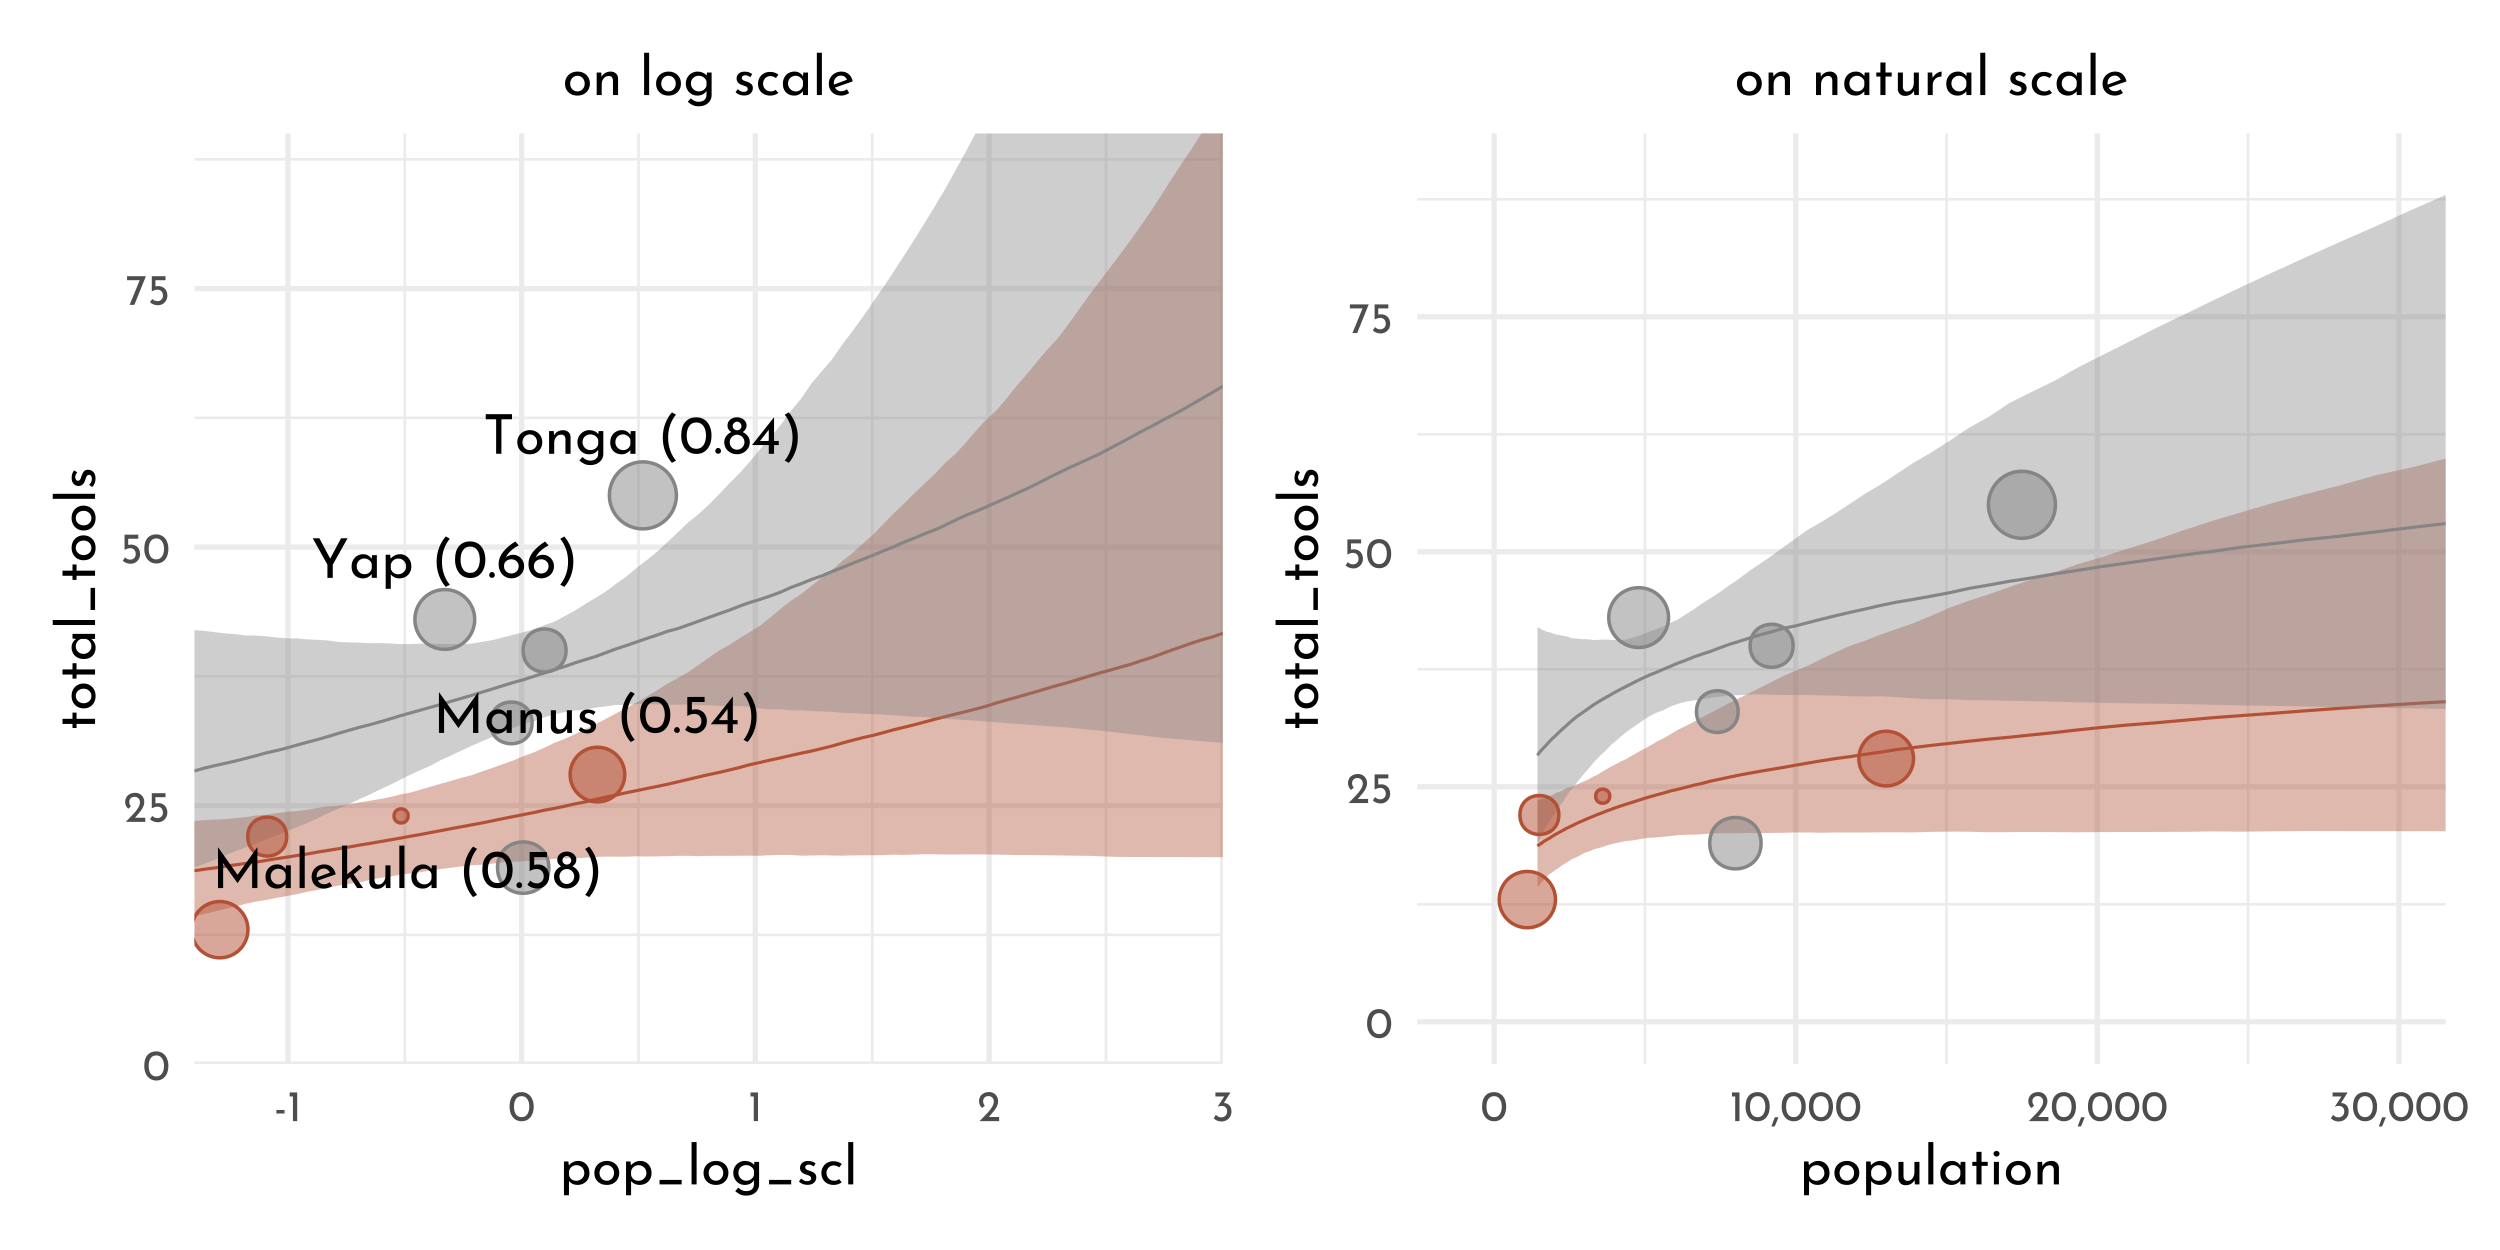 <?xml version="1.0" encoding="UTF-8"?>
<svg xmlns="http://www.w3.org/2000/svg" xmlns:xlink="http://www.w3.org/1999/xlink" width="504pt" height="252pt" viewBox="0 0 504 252" version="1.1">
<defs>
<g>
<symbol overflow="visible" id="glyph0-0">
<path style="stroke:none;" d=""/>
</symbol>
<symbol overflow="visible" id="glyph0-1">
<path style="stroke:none;" d="M 9.094 -8.234 L 9.094 0 L 8.031 0 L 8.031 -5.172 L 5.094 -1 L 5.078 -1 L 2.188 -5.031 L 2.188 0 L 1.156 0 L 1.156 -8.234 L 5.094 -2.672 L 9.078 -8.234 Z M 9.094 -8.234 "/>
</symbol>
<symbol overflow="visible" id="glyph0-2">
<path style="stroke:none;" d="M 5.594 -4.578 L 5.594 0 L 4.562 0 L 4.562 -0.75 C 4.395 -0.539 4.156 -0.344 3.844 -0.156 C 3.539 0.02 3.195 0.109 2.812 0.109 C 2.375 0.109 1.977 0.016 1.625 -0.172 C 1.281 -0.359 1.004 -0.629 0.797 -0.984 C 0.598 -1.348 0.5 -1.781 0.5 -2.281 C 0.5 -2.781 0.602 -3.219 0.812 -3.594 C 1.02 -3.969 1.301 -4.254 1.656 -4.453 C 2.02 -4.66 2.414 -4.766 2.844 -4.766 C 3.238 -4.766 3.578 -4.676 3.859 -4.5 C 4.148 -4.332 4.383 -4.113 4.562 -3.844 L 4.641 -4.578 Z M 3.078 -0.734 C 3.453 -0.734 3.773 -0.836 4.047 -1.047 C 4.316 -1.266 4.488 -1.551 4.562 -1.906 L 4.562 -2.812 C 4.477 -3.133 4.297 -3.395 4.016 -3.594 C 3.734 -3.801 3.41 -3.906 3.047 -3.906 C 2.773 -3.906 2.52 -3.836 2.281 -3.703 C 2.051 -3.578 1.867 -3.395 1.734 -3.156 C 1.598 -2.914 1.531 -2.645 1.531 -2.344 C 1.531 -2.051 1.598 -1.781 1.734 -1.531 C 1.879 -1.289 2.066 -1.098 2.297 -0.953 C 2.535 -0.805 2.797 -0.734 3.078 -0.734 Z M 3.078 -0.734 "/>
</symbol>
<symbol overflow="visible" id="glyph0-3">
<path style="stroke:none;" d="M 1.922 -8.562 L 1.922 0 L 0.891 0 L 0.891 -8.562 Z M 1.922 -8.562 "/>
</symbol>
<symbol overflow="visible" id="glyph0-4">
<path style="stroke:none;" d="M 3.031 -0.766 C 3.414 -0.766 3.789 -0.898 4.156 -1.172 L 4.625 -0.406 C 4.383 -0.25 4.117 -0.125 3.828 -0.031 C 3.547 0.062 3.273 0.109 3.016 0.109 C 2.504 0.109 2.055 0.004 1.672 -0.203 C 1.297 -0.41 1.004 -0.695 0.797 -1.062 C 0.598 -1.438 0.5 -1.852 0.5 -2.312 C 0.5 -2.77 0.609 -3.18 0.828 -3.547 C 1.055 -3.922 1.363 -4.219 1.75 -4.438 C 2.145 -4.656 2.57 -4.766 3.031 -4.766 C 3.633 -4.766 4.133 -4.586 4.531 -4.234 C 4.938 -3.891 5.211 -3.398 5.359 -2.766 L 1.734 -1.5 C 1.867 -1.27 2.047 -1.086 2.266 -0.953 C 2.492 -0.828 2.75 -0.766 3.031 -0.766 Z M 2.953 -3.938 C 2.535 -3.938 2.191 -3.789 1.922 -3.5 C 1.648 -3.207 1.516 -2.832 1.516 -2.375 C 1.516 -2.258 1.52 -2.176 1.531 -2.125 L 4.188 -3.109 C 4.07 -3.359 3.91 -3.555 3.703 -3.703 C 3.504 -3.859 3.254 -3.938 2.953 -3.938 Z M 2.953 -3.938 "/>
</symbol>
<symbol overflow="visible" id="glyph0-5">
<path style="stroke:none;" d="M 2.516 -2.203 L 1.922 -1.719 L 1.922 0 L 0.891 0 L 0.891 -8.562 L 1.922 -8.562 L 1.922 -2.781 L 4.281 -4.688 L 4.922 -4.125 L 3.219 -2.766 L 5.141 0 L 3.938 0 Z M 2.516 -2.203 "/>
</symbol>
<symbol overflow="visible" id="glyph0-6">
<path style="stroke:none;" d="M 5.141 -4.578 L 5.141 0 L 4.219 0 L 4.156 -0.875 C 4 -0.562 3.758 -0.305 3.438 -0.109 C 3.113 0.078 2.754 0.172 2.359 0.172 C 1.93 0.172 1.582 0.047 1.312 -0.203 C 1.051 -0.453 0.91 -0.781 0.891 -1.188 L 0.891 -4.578 L 1.922 -4.578 L 1.922 -1.562 C 1.93 -1.301 2.004 -1.094 2.141 -0.938 C 2.285 -0.789 2.492 -0.711 2.766 -0.703 C 3.016 -0.703 3.238 -0.773 3.438 -0.922 C 3.645 -1.078 3.812 -1.285 3.938 -1.547 C 4.062 -1.816 4.125 -2.113 4.125 -2.438 L 4.125 -4.578 Z M 5.141 -4.578 "/>
</symbol>
<symbol overflow="visible" id="glyph0-7">
<path style="stroke:none;" d=""/>
</symbol>
<symbol overflow="visible" id="glyph0-8">
<path style="stroke:none;" d="M 1.125 -3.266 C 1.125 -4.305 1.301 -5.273 1.656 -6.172 C 2.02 -7.066 2.457 -7.789 2.969 -8.344 L 3.781 -7.891 C 3.312 -7.336 2.93 -6.664 2.641 -5.875 C 2.348 -5.094 2.203 -4.223 2.203 -3.266 C 2.203 -2.297 2.348 -1.414 2.641 -0.625 C 2.93 0.164 3.312 0.832 3.781 1.375 L 2.969 1.828 C 2.457 1.273 2.02 0.551 1.656 -0.344 C 1.301 -1.238 1.125 -2.211 1.125 -3.266 Z M 1.125 -3.266 "/>
</symbol>
<symbol overflow="visible" id="glyph0-9">
<path style="stroke:none;" d="M 3.453 0.031 C 2.848 0.031 2.316 -0.113 1.859 -0.406 C 1.398 -0.707 1.039 -1.141 0.781 -1.703 C 0.52 -2.266 0.391 -2.922 0.391 -3.672 C 0.391 -4.867 0.66 -5.781 1.203 -6.406 C 1.742 -7.039 2.492 -7.352 3.453 -7.344 C 4.047 -7.344 4.57 -7.195 5.031 -6.906 C 5.488 -6.613 5.848 -6.188 6.109 -5.625 C 6.367 -5.062 6.5 -4.41 6.5 -3.672 C 6.5 -2.898 6.367 -2.234 6.109 -1.672 C 5.848 -1.117 5.488 -0.691 5.031 -0.391 C 4.57 -0.098 4.047 0.039 3.453 0.031 Z M 3.438 -1 C 4.062 -1 4.539 -1.238 4.875 -1.719 C 5.207 -2.207 5.379 -2.863 5.391 -3.688 C 5.379 -4.488 5.207 -5.125 4.875 -5.594 C 4.539 -6.07 4.062 -6.312 3.438 -6.312 C 2.812 -6.312 2.332 -6.07 2 -5.594 C 1.676 -5.113 1.508 -4.473 1.5 -3.672 C 1.508 -2.848 1.676 -2.195 2 -1.719 C 2.332 -1.238 2.812 -1 3.438 -1 Z M 3.438 -1 "/>
</symbol>
<symbol overflow="visible" id="glyph0-10">
<path style="stroke:none;" d="M 0.375 -0.578 C 0.375 -0.742 0.43 -0.883 0.547 -1 C 0.672 -1.125 0.812 -1.188 0.969 -1.188 C 1.102 -1.188 1.227 -1.125 1.344 -1 C 1.469 -0.883 1.531 -0.742 1.531 -0.578 C 1.531 -0.41 1.473 -0.27 1.359 -0.156 C 1.242 -0.051 1.113 0 0.969 0 C 0.812 0 0.672 -0.051 0.547 -0.156 C 0.43 -0.27 0.375 -0.41 0.375 -0.578 Z M 0.375 -0.578 "/>
</symbol>
<symbol overflow="visible" id="glyph0-11">
<path style="stroke:none;" d="M 2.844 -4.75 C 3.32 -4.75 3.727 -4.641 4.062 -4.422 C 4.406 -4.211 4.664 -3.926 4.844 -3.562 C 5.02 -3.207 5.109 -2.812 5.109 -2.375 C 5.109 -1.914 5.004 -1.5 4.797 -1.125 C 4.586 -0.75 4.301 -0.453 3.938 -0.234 C 3.57 -0.016 3.16 0.094 2.703 0.094 C 2.328 0.094 1.957 0.023 1.594 -0.109 C 1.238 -0.254 0.945 -0.438 0.719 -0.656 L 1.297 -1.5 C 1.441 -1.332 1.633 -1.195 1.875 -1.094 C 2.125 -0.988 2.375 -0.938 2.625 -0.938 C 3.02 -0.938 3.348 -1.066 3.609 -1.328 C 3.879 -1.586 4.016 -1.926 4.016 -2.344 C 4.016 -2.789 3.891 -3.148 3.641 -3.422 C 3.391 -3.703 3.035 -3.844 2.578 -3.844 C 2.336 -3.844 2.102 -3.805 1.875 -3.734 C 1.656 -3.672 1.426 -3.566 1.188 -3.422 L 1.172 -3.422 L 1.172 -7.266 L 4.656 -7.266 L 4.656 -6.234 L 2.094 -6.234 L 2.094 -4.656 C 2.332 -4.719 2.582 -4.75 2.844 -4.75 Z M 2.844 -4.75 "/>
</symbol>
<symbol overflow="visible" id="glyph0-12">
<path style="stroke:none;" d="M 0.312 -2.297 C 0.312 -2.805 0.453 -3.238 0.734 -3.594 C 1.016 -3.945 1.348 -4.207 1.734 -4.375 C 1.492 -4.531 1.305 -4.711 1.172 -4.922 C 1.035 -5.129 0.969 -5.383 0.969 -5.688 C 0.969 -6.008 1.051 -6.297 1.219 -6.547 C 1.383 -6.797 1.613 -6.992 1.906 -7.141 C 2.195 -7.285 2.523 -7.359 2.891 -7.359 C 3.234 -7.359 3.551 -7.285 3.844 -7.141 C 4.145 -6.992 4.379 -6.797 4.547 -6.547 C 4.723 -6.305 4.812 -6.035 4.812 -5.734 C 4.812 -5.422 4.742 -5.156 4.609 -4.938 C 4.473 -4.727 4.281 -4.539 4.031 -4.375 C 4.426 -4.207 4.766 -3.941 5.047 -3.578 C 5.328 -3.223 5.469 -2.797 5.469 -2.297 C 5.469 -1.879 5.352 -1.488 5.125 -1.125 C 4.895 -0.758 4.582 -0.461 4.188 -0.234 C 3.789 -0.016 3.352 0.094 2.875 0.094 C 2.395 0.094 1.957 -0.016 1.562 -0.234 C 1.176 -0.453 0.867 -0.742 0.641 -1.109 C 0.422 -1.484 0.312 -1.879 0.312 -2.297 Z M 2.016 -5.562 C 2.016 -5.332 2.102 -5.133 2.281 -4.969 C 2.457 -4.812 2.664 -4.734 2.906 -4.734 C 3.145 -4.734 3.348 -4.812 3.516 -4.969 C 3.691 -5.133 3.781 -5.332 3.781 -5.562 C 3.781 -5.82 3.691 -6.035 3.516 -6.203 C 3.348 -6.379 3.145 -6.469 2.906 -6.469 C 2.664 -6.469 2.457 -6.379 2.281 -6.203 C 2.102 -6.035 2.016 -5.82 2.016 -5.562 Z M 1.406 -2.344 C 1.406 -2.07 1.469 -1.816 1.594 -1.578 C 1.727 -1.348 1.906 -1.16 2.125 -1.016 C 2.352 -0.879 2.602 -0.812 2.875 -0.812 C 3.145 -0.812 3.395 -0.879 3.625 -1.016 C 3.863 -1.16 4.051 -1.348 4.188 -1.578 C 4.32 -1.816 4.391 -2.07 4.391 -2.344 C 4.391 -2.613 4.32 -2.863 4.188 -3.094 C 4.062 -3.32 3.879 -3.504 3.641 -3.641 C 3.41 -3.773 3.16 -3.844 2.891 -3.844 C 2.629 -3.844 2.383 -3.773 2.156 -3.641 C 1.926 -3.516 1.742 -3.332 1.609 -3.094 C 1.473 -2.863 1.406 -2.613 1.406 -2.344 Z M 1.406 -2.344 "/>
</symbol>
<symbol overflow="visible" id="glyph0-13">
<path style="stroke:none;" d="M 3.453 -3.266 C 3.453 -2.211 3.273 -1.234 2.922 -0.328 C 2.566 0.566 2.133 1.285 1.625 1.828 L 0.812 1.375 C 1.27 0.832 1.645 0.164 1.938 -0.625 C 2.238 -1.414 2.391 -2.297 2.391 -3.266 C 2.391 -4.223 2.238 -5.094 1.938 -5.875 C 1.645 -6.664 1.27 -7.332 0.812 -7.875 L 1.625 -8.344 C 2.133 -7.789 2.566 -7.066 2.922 -6.172 C 3.273 -5.273 3.453 -4.305 3.453 -3.266 Z M 3.453 -3.266 "/>
</symbol>
<symbol overflow="visible" id="glyph0-14">
<path style="stroke:none;" d="M 7.328 -7.984 L 4.344 -2.656 L 4.344 0 L 3.266 0 L 3.266 -2.656 L 0.312 -7.984 L 1.641 -7.984 L 3.828 -3.875 L 6.016 -7.984 Z M 7.328 -7.984 "/>
</symbol>
<symbol overflow="visible" id="glyph0-15">
<path style="stroke:none;" d="M 3.797 -4.766 C 4.223 -4.766 4.609 -4.66 4.953 -4.453 C 5.297 -4.242 5.566 -3.953 5.766 -3.578 C 5.961 -3.211 6.062 -2.785 6.062 -2.297 C 6.062 -1.816 5.953 -1.395 5.734 -1.031 C 5.523 -0.664 5.234 -0.383 4.859 -0.188 C 4.484 0.008 4.062 0.109 3.594 0.109 C 3.27 0.109 2.957 0.035 2.656 -0.109 C 2.352 -0.254 2.109 -0.445 1.922 -0.688 L 1.922 2.203 L 0.891 2.203 L 0.891 -4.656 L 1.797 -4.656 L 1.875 -3.875 C 2.113 -4.145 2.395 -4.359 2.719 -4.516 C 3.051 -4.68 3.41 -4.766 3.797 -4.766 Z M 3.406 -0.719 C 3.688 -0.719 3.953 -0.785 4.203 -0.922 C 4.453 -1.055 4.648 -1.242 4.797 -1.484 C 4.941 -1.723 5.016 -1.988 5.016 -2.281 C 5.016 -2.582 4.945 -2.852 4.812 -3.094 C 4.676 -3.344 4.488 -3.535 4.25 -3.672 C 4.02 -3.816 3.758 -3.891 3.469 -3.891 C 3.082 -3.891 2.75 -3.781 2.469 -3.562 C 2.195 -3.344 2.016 -3.051 1.922 -2.688 L 1.922 -1.922 C 1.984 -1.566 2.148 -1.273 2.422 -1.047 C 2.703 -0.828 3.031 -0.719 3.406 -0.719 Z M 3.406 -0.719 "/>
</symbol>
<symbol overflow="visible" id="glyph0-16">
<path style="stroke:none;" d="M 3.375 -4.656 C 3.75 -4.656 4.102 -4.551 4.438 -4.344 C 4.781 -4.145 5.051 -3.867 5.25 -3.516 C 5.457 -3.172 5.562 -2.781 5.562 -2.344 C 5.562 -1.863 5.441 -1.438 5.203 -1.062 C 4.973 -0.695 4.66 -0.41 4.266 -0.203 C 3.879 -0.004 3.469 0.094 3.031 0.094 C 2.531 0.094 2.082 -0.023 1.688 -0.266 C 1.301 -0.504 0.992 -0.836 0.766 -1.266 C 0.535 -1.703 0.422 -2.211 0.422 -2.797 C 0.422 -3.672 0.727 -4.488 1.344 -5.25 C 1.969 -6.008 2.773 -6.703 3.766 -7.328 L 4.484 -6.547 C 3.828 -6.223 3.273 -5.844 2.828 -5.406 C 2.391 -4.977 2.066 -4.539 1.859 -4.094 C 2.242 -4.469 2.75 -4.656 3.375 -4.656 Z M 2.984 -0.875 C 3.398 -0.875 3.75 -1.008 4.031 -1.281 C 4.32 -1.551 4.469 -1.906 4.469 -2.344 C 4.469 -2.758 4.32 -3.098 4.031 -3.359 C 3.75 -3.617 3.398 -3.75 2.984 -3.75 C 2.711 -3.75 2.461 -3.691 2.234 -3.578 C 2.016 -3.461 1.836 -3.305 1.703 -3.109 C 1.578 -2.922 1.516 -2.711 1.516 -2.484 L 1.516 -2.281 C 1.516 -2.031 1.578 -1.797 1.703 -1.578 C 1.836 -1.367 2.016 -1.195 2.234 -1.062 C 2.461 -0.938 2.711 -0.875 2.984 -0.875 Z M 2.984 -0.875 "/>
</symbol>
<symbol overflow="visible" id="glyph0-17">
<path style="stroke:none;" d="M 3.734 -4.75 C 4.16 -4.75 4.516 -4.617 4.797 -4.359 C 5.078 -4.109 5.219 -3.781 5.219 -3.375 L 5.219 0 L 4.188 0 L 4.188 -3.031 C 4.176 -3.281 4.098 -3.477 3.953 -3.625 C 3.816 -3.781 3.609 -3.859 3.328 -3.859 C 2.922 -3.859 2.582 -3.695 2.312 -3.375 C 2.051 -3.051 1.922 -2.641 1.922 -2.141 L 1.922 0 L 0.891 0 L 0.891 -4.578 L 1.828 -4.578 L 1.891 -3.688 C 2.047 -4.02 2.285 -4.281 2.609 -4.469 C 2.941 -4.656 3.316 -4.75 3.734 -4.75 Z M 3.734 -4.75 "/>
</symbol>
<symbol overflow="visible" id="glyph0-18">
<path style="stroke:none;" d="M 2.188 0.094 C 1.844 0.094 1.52 0.035 1.219 -0.078 C 0.914 -0.191 0.664 -0.363 0.469 -0.594 L 0.922 -1.188 C 1.098 -1.008 1.285 -0.875 1.484 -0.781 C 1.691 -0.688 1.895 -0.641 2.094 -0.641 C 2.344 -0.641 2.539 -0.688 2.688 -0.781 C 2.844 -0.875 2.922 -1.02 2.922 -1.219 C 2.922 -1.375 2.875 -1.5 2.781 -1.594 C 2.688 -1.695 2.578 -1.77 2.453 -1.812 C 2.336 -1.852 2.133 -1.922 1.844 -2.016 C 1.062 -2.266 0.672 -2.707 0.672 -3.344 C 0.672 -3.727 0.812 -4.055 1.094 -4.328 C 1.383 -4.598 1.781 -4.734 2.281 -4.734 C 2.602 -4.734 2.891 -4.691 3.141 -4.609 C 3.398 -4.535 3.633 -4.41 3.844 -4.234 L 3.438 -3.594 C 3.32 -3.727 3.172 -3.832 2.984 -3.906 C 2.805 -3.977 2.633 -4.016 2.469 -4.016 C 2.27 -4.016 2.094 -3.961 1.938 -3.859 C 1.789 -3.766 1.719 -3.633 1.719 -3.469 C 1.719 -3.332 1.766 -3.219 1.859 -3.125 C 1.961 -3.031 2.062 -2.961 2.156 -2.922 C 2.258 -2.879 2.461 -2.812 2.766 -2.719 C 3.148 -2.594 3.445 -2.43 3.656 -2.234 C 3.863 -2.035 3.969 -1.766 3.969 -1.422 C 3.969 -0.984 3.812 -0.617 3.5 -0.328 C 3.188 -0.047 2.75 0.094 2.188 0.094 Z M 2.188 0.094 "/>
</symbol>
<symbol overflow="visible" id="glyph0-19">
<path style="stroke:none;" d="M 5.531 -2.578 L 5.531 -1.75 L 4.578 -1.75 L 4.578 0 L 3.516 0 L 3.516 -1.75 L 0.141 -1.75 L 0.141 -1.766 L 4.578 -7.359 L 4.578 -2.578 Z M 3.516 -2.578 L 3.516 -4.844 L 1.75 -2.578 Z M 3.516 -2.578 "/>
</symbol>
<symbol overflow="visible" id="glyph0-20">
<path style="stroke:none;" d="M 5.859 -7.984 L 5.859 -6.953 L 3.719 -6.953 L 3.719 0 L 2.656 0 L 2.656 -6.953 L 0.562 -6.953 L 0.562 -7.984 Z M 5.859 -7.984 "/>
</symbol>
<symbol overflow="visible" id="glyph0-21">
<path style="stroke:none;" d="M 0.5 -2.328 C 0.5 -2.773 0.609 -3.188 0.828 -3.562 C 1.047 -3.938 1.348 -4.227 1.734 -4.438 C 2.117 -4.656 2.551 -4.766 3.031 -4.766 C 3.52 -4.766 3.953 -4.656 4.328 -4.438 C 4.711 -4.227 5.008 -3.938 5.219 -3.562 C 5.426 -3.195 5.531 -2.785 5.531 -2.328 C 5.531 -1.867 5.426 -1.453 5.219 -1.078 C 5.008 -0.711 4.711 -0.422 4.328 -0.203 C 3.941 0.004 3.504 0.109 3.016 0.109 C 2.535 0.109 2.102 0.008 1.719 -0.188 C 1.344 -0.395 1.047 -0.68 0.828 -1.047 C 0.609 -1.422 0.5 -1.848 0.5 -2.328 Z M 1.531 -2.312 C 1.531 -2.031 1.594 -1.766 1.719 -1.516 C 1.852 -1.273 2.031 -1.082 2.25 -0.938 C 2.477 -0.801 2.727 -0.734 3 -0.734 C 3.426 -0.734 3.781 -0.883 4.062 -1.188 C 4.344 -1.488 4.484 -1.863 4.484 -2.312 C 4.484 -2.77 4.344 -3.148 4.062 -3.453 C 3.781 -3.754 3.426 -3.906 3 -3.906 C 2.719 -3.906 2.469 -3.832 2.25 -3.688 C 2.031 -3.551 1.852 -3.359 1.719 -3.109 C 1.594 -2.867 1.531 -2.602 1.531 -2.312 Z M 1.531 -2.312 "/>
</symbol>
<symbol overflow="visible" id="glyph0-22">
<path style="stroke:none;" d="M 5.719 -4.578 L 5.719 0.031 C 5.719 0.445 5.609 0.82 5.391 1.156 C 5.18 1.5 4.879 1.77 4.484 1.969 C 4.098 2.176 3.641 2.281 3.109 2.281 C 2.641 2.281 2.238 2.203 1.906 2.047 C 1.57 1.891 1.234 1.66 0.891 1.359 L 1.5 0.656 C 1.75 0.883 2 1.062 2.25 1.188 C 2.5 1.312 2.773 1.375 3.078 1.375 C 3.586 1.375 3.977 1.25 4.25 1 C 4.531 0.758 4.676 0.43 4.688 0.016 L 4.688 -0.844 C 4.52 -0.551 4.27 -0.316 3.938 -0.141 C 3.613 0.023 3.238 0.109 2.812 0.109 C 2.395 0.109 2.008 0.004 1.656 -0.203 C 1.301 -0.422 1.02 -0.711 0.812 -1.078 C 0.602 -1.453 0.5 -1.863 0.5 -2.312 C 0.5 -2.77 0.609 -3.188 0.828 -3.562 C 1.047 -3.938 1.336 -4.227 1.703 -4.438 C 2.066 -4.656 2.461 -4.766 2.891 -4.766 C 3.273 -4.766 3.633 -4.688 3.969 -4.531 C 4.301 -4.375 4.547 -4.176 4.703 -3.938 L 4.781 -4.578 Z M 3.109 -0.734 C 3.504 -0.734 3.844 -0.836 4.125 -1.047 C 4.414 -1.266 4.602 -1.551 4.688 -1.906 L 4.688 -2.812 C 4.594 -3.133 4.398 -3.395 4.109 -3.594 C 3.816 -3.801 3.484 -3.906 3.109 -3.906 C 2.66 -3.906 2.285 -3.758 1.984 -3.469 C 1.68 -3.176 1.531 -2.801 1.531 -2.344 C 1.531 -2.051 1.598 -1.781 1.734 -1.531 C 1.879 -1.289 2.07 -1.098 2.312 -0.953 C 2.562 -0.805 2.828 -0.734 3.109 -0.734 Z M 3.109 -0.734 "/>
</symbol>
<symbol overflow="visible" id="glyph1-0">
<path style="stroke:none;" d=""/>
</symbol>
<symbol overflow="visible" id="glyph1-1">
<path style="stroke:none;" d="M 2.75 0.031 C 2.27 0.031 1.848 -0.086 1.484 -0.328 C 1.117 -0.566 0.832 -0.906 0.625 -1.344 C 0.414 -1.789 0.312 -2.316 0.312 -2.922 C 0.312 -3.879 0.523 -4.609 0.953 -5.109 C 1.391 -5.609 1.988 -5.852 2.75 -5.844 C 3.219 -5.844 3.633 -5.723 4 -5.484 C 4.375 -5.254 4.66 -4.914 4.859 -4.469 C 5.066 -4.031 5.172 -3.516 5.172 -2.922 C 5.172 -2.305 5.066 -1.773 4.859 -1.328 C 4.66 -0.891 4.375 -0.551 4 -0.312 C 3.633 -0.082 3.219 0.031 2.75 0.031 Z M 2.734 -0.797 C 3.234 -0.797 3.613 -0.988 3.875 -1.375 C 4.145 -1.758 4.285 -2.281 4.297 -2.938 C 4.285 -3.57 4.145 -4.078 3.875 -4.453 C 3.613 -4.836 3.234 -5.031 2.734 -5.031 C 2.242 -5.031 1.863 -4.836 1.594 -4.453 C 1.332 -4.078 1.203 -3.566 1.203 -2.922 C 1.203 -2.266 1.332 -1.742 1.594 -1.359 C 1.863 -0.984 2.242 -0.797 2.734 -0.797 Z M 2.734 -0.797 "/>
</symbol>
<symbol overflow="visible" id="glyph1-2">
<path style="stroke:none;" d="M 4.422 -0.828 L 4.422 0 L 0.469 0 L 0.766 -0.297 C 1.359 -0.891 1.82 -1.367 2.156 -1.734 C 2.5 -2.109 2.781 -2.484 3 -2.859 C 3.227 -3.242 3.344 -3.602 3.344 -3.938 C 3.344 -4.301 3.234 -4.578 3.016 -4.766 C 2.805 -4.953 2.551 -5.047 2.25 -5.047 C 2.008 -5.047 1.805 -4.992 1.641 -4.891 C 1.484 -4.785 1.367 -4.656 1.297 -4.5 C 1.223 -4.352 1.188 -4.207 1.188 -4.062 C 1.188 -3.688 1.301 -3.375 1.531 -3.125 L 1.016 -2.656 C 0.816 -2.77 0.656 -2.969 0.531 -3.25 C 0.414 -3.531 0.359 -3.789 0.359 -4.031 C 0.359 -4.352 0.438 -4.656 0.594 -4.938 C 0.758 -5.219 0.992 -5.441 1.297 -5.609 C 1.609 -5.773 1.973 -5.859 2.391 -5.859 C 2.742 -5.859 3.062 -5.773 3.344 -5.609 C 3.625 -5.441 3.836 -5.219 3.984 -4.938 C 4.141 -4.656 4.219 -4.348 4.219 -4.016 C 4.219 -3.68 4.141 -3.344 3.984 -3 C 3.828 -2.664 3.629 -2.352 3.391 -2.062 C 3.16 -1.77 2.852 -1.406 2.469 -0.969 L 2.344 -0.828 Z M 4.422 -0.828 "/>
</symbol>
<symbol overflow="visible" id="glyph1-3">
<path style="stroke:none;" d="M 2.266 -3.781 C 2.641 -3.781 2.961 -3.691 3.234 -3.516 C 3.516 -3.348 3.723 -3.125 3.859 -2.844 C 4.004 -2.562 4.078 -2.242 4.078 -1.891 C 4.078 -1.523 3.992 -1.191 3.828 -0.891 C 3.66 -0.598 3.43 -0.363 3.141 -0.188 C 2.848 -0.008 2.52 0.078 2.156 0.078 C 1.852 0.078 1.555 0.02 1.266 -0.094 C 0.984 -0.207 0.754 -0.352 0.578 -0.531 L 1.031 -1.203 C 1.145 -1.066 1.297 -0.957 1.484 -0.875 C 1.68 -0.789 1.879 -0.75 2.078 -0.75 C 2.398 -0.75 2.664 -0.852 2.875 -1.062 C 3.082 -1.27 3.188 -1.535 3.188 -1.859 C 3.188 -2.223 3.086 -2.516 2.891 -2.734 C 2.703 -2.953 2.426 -3.062 2.062 -3.062 C 1.863 -3.062 1.676 -3.031 1.5 -2.969 C 1.32 -2.914 1.133 -2.836 0.938 -2.734 L 0.938 -5.781 L 3.703 -5.781 L 3.703 -4.969 L 1.672 -4.969 L 1.672 -3.719 C 1.859 -3.758 2.055 -3.781 2.266 -3.781 Z M 2.266 -3.781 "/>
</symbol>
<symbol overflow="visible" id="glyph1-4">
<path style="stroke:none;" d="M 4.062 -5.781 L 1.734 0 L 0.781 0 L 2.812 -4.969 L 0.266 -4.969 L 0.266 -5.781 Z M 4.062 -5.781 "/>
</symbol>
<symbol overflow="visible" id="glyph1-5">
<path style="stroke:none;" d="M 2.109 -2.25 L 2.109 -1.531 L 0.469 -1.531 L 0.469 -2.25 Z M 2.109 -2.25 "/>
</symbol>
<symbol overflow="visible" id="glyph1-6">
<path style="stroke:none;" d="M 1.984 -5.781 L 1.984 0 L 1.125 0 L 1.125 -4.969 L 0.469 -4.969 L 0.469 -5.781 Z M 1.984 -5.781 "/>
</symbol>
<symbol overflow="visible" id="glyph1-7">
<path style="stroke:none;" d="M 2.516 -3.656 C 2.961 -3.633 3.328 -3.484 3.609 -3.203 C 3.898 -2.922 4.047 -2.492 4.047 -1.922 C 4.047 -1.523 3.953 -1.176 3.766 -0.875 C 3.586 -0.57 3.344 -0.336 3.031 -0.172 C 2.719 -0.004 2.375 0.078 2 0.078 C 1.719 0.078 1.438 0.02 1.156 -0.094 C 0.875 -0.219 0.645 -0.375 0.469 -0.562 L 0.906 -1.266 C 1.02 -1.129 1.176 -1.008 1.375 -0.906 C 1.57 -0.801 1.773 -0.75 1.984 -0.75 C 2.316 -0.75 2.598 -0.859 2.828 -1.078 C 3.055 -1.305 3.172 -1.609 3.172 -1.984 C 3.172 -2.305 3.07 -2.566 2.875 -2.766 C 2.676 -2.961 2.406 -3.062 2.062 -3.062 C 1.812 -3.062 1.562 -3.016 1.312 -2.922 L 1.297 -2.969 L 2.594 -4.969 L 0.812 -4.969 L 0.812 -5.781 L 3.844 -5.781 Z M 2.516 -3.656 "/>
</symbol>
<symbol overflow="visible" id="glyph1-8">
<path style="stroke:none;" d="M 0.953 0.453 L 0.688 1.078 L 0.031 1.078 L 0.25 0.453 C 0.52 -0.254 0.676 -0.664 0.719 -0.781 L 1.453 -0.781 Z M 0.953 0.453 "/>
</symbol>
<symbol overflow="visible" id="glyph2-0">
<path style="stroke:none;" d=""/>
</symbol>
<symbol overflow="visible" id="glyph2-1">
<path style="stroke:none;" d="M 3.766 -4.734 C 4.191 -4.734 4.578 -4.629 4.922 -4.422 C 5.266 -4.223 5.535 -3.938 5.734 -3.562 C 5.93 -3.195 6.031 -2.77 6.031 -2.281 C 6.031 -1.812 5.926 -1.395 5.719 -1.031 C 5.508 -0.664 5.219 -0.383 4.844 -0.188 C 4.469 0.008 4.051 0.109 3.594 0.109 C 3.258 0.109 2.941 0.039 2.641 -0.094 C 2.336 -0.238 2.094 -0.438 1.906 -0.688 L 1.906 2.188 L 0.891 2.188 L 0.891 -4.625 L 1.781 -4.625 L 1.875 -3.859 C 2.102 -4.117 2.379 -4.328 2.703 -4.484 C 3.035 -4.648 3.391 -4.734 3.766 -4.734 Z M 3.391 -0.719 C 3.672 -0.719 3.93 -0.785 4.172 -0.922 C 4.422 -1.055 4.617 -1.242 4.766 -1.484 C 4.922 -1.723 5 -1.988 5 -2.281 C 5 -2.582 4.93 -2.852 4.797 -3.094 C 4.66 -3.332 4.473 -3.52 4.234 -3.656 C 4.004 -3.801 3.742 -3.875 3.453 -3.875 C 3.066 -3.875 2.734 -3.766 2.453 -3.547 C 2.18 -3.328 2 -3.035 1.906 -2.672 L 1.906 -1.906 C 1.969 -1.562 2.133 -1.273 2.406 -1.047 C 2.688 -0.828 3.016 -0.719 3.391 -0.719 Z M 3.391 -0.719 "/>
</symbol>
<symbol overflow="visible" id="glyph2-2">
<path style="stroke:none;" d="M 0.5 -2.328 C 0.5 -2.766 0.602 -3.172 0.812 -3.547 C 1.031 -3.922 1.332 -4.211 1.719 -4.422 C 2.102 -4.629 2.539 -4.734 3.031 -4.734 C 3.508 -4.734 3.938 -4.629 4.312 -4.422 C 4.695 -4.211 4.992 -3.922 5.203 -3.547 C 5.41 -3.18 5.516 -2.773 5.516 -2.328 C 5.516 -1.867 5.41 -1.453 5.203 -1.078 C 4.992 -0.711 4.695 -0.422 4.312 -0.203 C 3.926 0.004 3.488 0.109 3 0.109 C 2.52 0.109 2.086 0.008 1.703 -0.188 C 1.328 -0.395 1.031 -0.68 0.812 -1.047 C 0.602 -1.41 0.5 -1.836 0.5 -2.328 Z M 1.531 -2.312 C 1.531 -2.02 1.594 -1.754 1.719 -1.516 C 1.844 -1.273 2.016 -1.082 2.234 -0.938 C 2.461 -0.801 2.711 -0.734 2.984 -0.734 C 3.41 -0.734 3.766 -0.883 4.047 -1.188 C 4.328 -1.488 4.469 -1.863 4.469 -2.312 C 4.469 -2.758 4.328 -3.133 4.047 -3.438 C 3.766 -3.738 3.41 -3.891 2.984 -3.891 C 2.711 -3.891 2.461 -3.816 2.234 -3.672 C 2.016 -3.535 1.844 -3.344 1.719 -3.094 C 1.594 -2.852 1.531 -2.594 1.531 -2.312 Z M 1.531 -2.312 "/>
</symbol>
<symbol overflow="visible" id="glyph2-3">
<path style="stroke:none;" d="M 5.578 -0.906 L 5.578 0 L 1.125 0 L 1.125 -0.906 Z M 5.578 -0.906 "/>
</symbol>
<symbol overflow="visible" id="glyph2-4">
<path style="stroke:none;" d="M 1.906 -8.531 L 1.906 0 L 0.891 0 L 0.891 -8.531 Z M 1.906 -8.531 "/>
</symbol>
<symbol overflow="visible" id="glyph2-5">
<path style="stroke:none;" d="M 5.703 -4.547 L 5.703 0.031 C 5.703 0.445 5.594 0.82 5.375 1.156 C 5.164 1.5 4.863 1.77 4.469 1.969 C 4.082 2.164 3.625 2.266 3.094 2.266 C 2.625 2.266 2.223 2.188 1.891 2.031 C 1.555 1.875 1.223 1.648 0.891 1.359 L 1.5 0.656 C 1.75 0.883 2 1.055 2.25 1.172 C 2.5 1.297 2.77 1.359 3.062 1.359 C 3.57 1.359 3.961 1.238 4.234 1 C 4.516 0.758 4.656 0.43 4.656 0.016 L 4.672 -0.844 C 4.504 -0.551 4.254 -0.316 3.922 -0.141 C 3.598 0.023 3.227 0.109 2.812 0.109 C 2.383 0.109 1.992 0.004 1.641 -0.203 C 1.297 -0.422 1.02 -0.711 0.812 -1.078 C 0.602 -1.441 0.5 -1.848 0.5 -2.297 C 0.5 -2.754 0.602 -3.172 0.812 -3.547 C 1.031 -3.922 1.32 -4.211 1.688 -4.422 C 2.062 -4.629 2.457 -4.734 2.875 -4.734 C 3.258 -4.734 3.613 -4.656 3.938 -4.5 C 4.27 -4.352 4.52 -4.16 4.688 -3.922 L 4.766 -4.547 Z M 3.109 -0.734 C 3.492 -0.734 3.828 -0.836 4.109 -1.047 C 4.398 -1.266 4.586 -1.547 4.672 -1.891 L 4.672 -2.797 C 4.566 -3.117 4.367 -3.379 4.078 -3.578 C 3.797 -3.785 3.473 -3.891 3.109 -3.891 C 2.66 -3.891 2.285 -3.742 1.984 -3.453 C 1.68 -3.16 1.531 -2.785 1.531 -2.328 C 1.531 -2.035 1.598 -1.77 1.734 -1.531 C 1.879 -1.289 2.07 -1.098 2.312 -0.953 C 2.551 -0.805 2.816 -0.734 3.109 -0.734 Z M 3.109 -0.734 "/>
</symbol>
<symbol overflow="visible" id="glyph2-6">
<path style="stroke:none;" d="M 2.172 0.094 C 1.836 0.094 1.52 0.035 1.219 -0.078 C 0.914 -0.191 0.664 -0.363 0.469 -0.594 L 0.906 -1.188 C 1.094 -1.008 1.285 -0.875 1.484 -0.781 C 1.691 -0.688 1.895 -0.641 2.094 -0.641 C 2.332 -0.641 2.531 -0.688 2.688 -0.781 C 2.844 -0.875 2.922 -1.02 2.922 -1.219 C 2.922 -1.375 2.867 -1.5 2.766 -1.594 C 2.672 -1.688 2.562 -1.754 2.438 -1.797 C 2.32 -1.848 2.125 -1.914 1.844 -2 C 1.062 -2.25 0.672 -2.691 0.672 -3.328 C 0.672 -3.711 0.812 -4.039 1.094 -4.312 C 1.375 -4.582 1.77 -4.719 2.281 -4.719 C 2.602 -4.719 2.891 -4.676 3.141 -4.594 C 3.391 -4.52 3.617 -4.395 3.828 -4.219 L 3.422 -3.594 C 3.305 -3.707 3.156 -3.801 2.969 -3.875 C 2.789 -3.957 2.625 -4 2.469 -4 C 2.258 -4 2.082 -3.945 1.938 -3.844 C 1.789 -3.75 1.719 -3.617 1.719 -3.453 C 1.719 -3.316 1.766 -3.203 1.859 -3.109 C 1.953 -3.016 2.051 -2.945 2.156 -2.906 C 2.258 -2.863 2.461 -2.797 2.766 -2.703 C 3.141 -2.578 3.43 -2.414 3.641 -2.219 C 3.848 -2.02 3.953 -1.754 3.953 -1.422 C 3.953 -0.984 3.797 -0.617 3.484 -0.328 C 3.18 -0.047 2.742 0.094 2.172 0.094 Z M 2.172 0.094 "/>
</symbol>
<symbol overflow="visible" id="glyph2-7">
<path style="stroke:none;" d="M 4.594 -0.422 C 4.383 -0.254 4.141 -0.125 3.859 -0.031 C 3.578 0.062 3.285 0.109 2.984 0.109 C 2.492 0.109 2.062 0.008 1.688 -0.188 C 1.312 -0.383 1.02 -0.664 0.812 -1.031 C 0.602 -1.395 0.5 -1.812 0.5 -2.281 C 0.5 -2.75 0.609 -3.164 0.828 -3.531 C 1.047 -3.895 1.336 -4.176 1.703 -4.375 C 2.066 -4.57 2.461 -4.672 2.891 -4.672 C 3.586 -4.672 4.164 -4.484 4.625 -4.109 L 4.109 -3.438 C 3.961 -3.539 3.789 -3.629 3.594 -3.703 C 3.406 -3.785 3.203 -3.828 2.984 -3.828 C 2.711 -3.828 2.461 -3.758 2.234 -3.625 C 2.016 -3.488 1.836 -3.301 1.703 -3.062 C 1.578 -2.832 1.516 -2.57 1.516 -2.281 C 1.516 -2 1.582 -1.738 1.719 -1.5 C 1.852 -1.27 2.035 -1.082 2.266 -0.938 C 2.504 -0.801 2.773 -0.734 3.078 -0.734 C 3.453 -0.734 3.781 -0.844 4.062 -1.062 Z M 4.594 -0.422 "/>
</symbol>
<symbol overflow="visible" id="glyph2-8">
<path style="stroke:none;" d="M 3.719 -4.734 C 4.145 -4.734 4.492 -4.602 4.766 -4.344 C 5.047 -4.094 5.191 -3.766 5.203 -3.359 L 5.203 0 L 4.172 0 L 4.172 -3.016 C 4.148 -3.273 4.07 -3.477 3.938 -3.625 C 3.801 -3.77 3.594 -3.844 3.312 -3.844 C 2.906 -3.844 2.566 -3.68 2.297 -3.359 C 2.035 -3.035 1.906 -2.629 1.906 -2.141 L 1.906 0 L 0.891 0 L 0.891 -4.547 L 1.812 -4.547 L 1.875 -3.672 C 2.039 -4.004 2.285 -4.266 2.609 -4.453 C 2.93 -4.641 3.301 -4.734 3.719 -4.734 Z M 3.719 -4.734 "/>
</symbol>
<symbol overflow="visible" id="glyph2-9">
<path style="stroke:none;" d=""/>
</symbol>
<symbol overflow="visible" id="glyph2-10">
<path style="stroke:none;" d="M 5.562 -4.547 L 5.562 0 L 4.547 0 L 4.547 -0.75 C 4.379 -0.531 4.141 -0.332 3.828 -0.156 C 3.523 0.02 3.18 0.109 2.797 0.109 C 2.359 0.109 1.961 0.016 1.609 -0.172 C 1.266 -0.359 0.992 -0.629 0.797 -0.984 C 0.598 -1.348 0.5 -1.781 0.5 -2.281 C 0.5 -2.781 0.602 -3.211 0.812 -3.578 C 1.02 -3.953 1.301 -4.238 1.656 -4.438 C 2.008 -4.633 2.406 -4.734 2.844 -4.734 C 3.227 -4.734 3.562 -4.648 3.844 -4.484 C 4.133 -4.316 4.367 -4.098 4.547 -3.828 L 4.625 -4.547 Z M 3.062 -0.734 C 3.438 -0.734 3.758 -0.836 4.031 -1.047 C 4.301 -1.254 4.473 -1.539 4.547 -1.906 L 4.547 -2.812 C 4.453 -3.125 4.266 -3.379 3.984 -3.578 C 3.711 -3.785 3.395 -3.891 3.031 -3.891 C 2.758 -3.891 2.508 -3.82 2.281 -3.688 C 2.051 -3.562 1.867 -3.379 1.734 -3.141 C 1.598 -2.898 1.531 -2.629 1.531 -2.328 C 1.531 -2.035 1.598 -1.77 1.734 -1.531 C 1.879 -1.289 2.066 -1.098 2.297 -0.953 C 2.535 -0.805 2.789 -0.734 3.062 -0.734 Z M 3.062 -0.734 "/>
</symbol>
<symbol overflow="visible" id="glyph2-11">
<path style="stroke:none;" d="M 3.031 -0.766 C 3.406 -0.766 3.773 -0.898 4.141 -1.172 L 4.609 -0.406 C 4.367 -0.25 4.109 -0.125 3.828 -0.031 C 3.547 0.062 3.27 0.109 3 0.109 C 2.5 0.109 2.055 0.004 1.672 -0.203 C 1.297 -0.41 1.004 -0.695 0.797 -1.062 C 0.598 -1.426 0.5 -1.844 0.5 -2.312 C 0.5 -2.758 0.609 -3.164 0.828 -3.531 C 1.055 -3.906 1.363 -4.195 1.75 -4.406 C 2.133 -4.625 2.562 -4.734 3.031 -4.734 C 3.625 -4.734 4.117 -4.562 4.516 -4.219 C 4.91 -3.875 5.18 -3.391 5.328 -2.766 L 1.734 -1.5 C 1.859 -1.27 2.031 -1.086 2.25 -0.953 C 2.477 -0.828 2.738 -0.766 3.031 -0.766 Z M 2.953 -3.922 C 2.535 -3.922 2.188 -3.773 1.906 -3.484 C 1.633 -3.191 1.5 -2.816 1.5 -2.359 C 1.5 -2.254 1.504 -2.172 1.516 -2.109 L 4.172 -3.094 C 4.055 -3.344 3.898 -3.539 3.703 -3.688 C 3.504 -3.844 3.254 -3.922 2.953 -3.922 Z M 2.953 -3.922 "/>
</symbol>
<symbol overflow="visible" id="glyph2-12">
<path style="stroke:none;" d="M 5.125 -4.547 L 5.125 0 L 4.203 0 L 4.141 -0.875 C 3.984 -0.562 3.742 -0.305 3.422 -0.109 C 3.098 0.078 2.738 0.172 2.344 0.172 C 1.926 0.172 1.582 0.047 1.312 -0.203 C 1.039 -0.453 0.898 -0.781 0.891 -1.188 L 0.891 -4.547 L 1.906 -4.547 L 1.906 -1.547 C 1.926 -1.297 2.004 -1.094 2.141 -0.938 C 2.273 -0.789 2.477 -0.711 2.75 -0.703 C 3 -0.703 3.223 -0.773 3.422 -0.922 C 3.629 -1.078 3.797 -1.285 3.922 -1.547 C 4.047 -1.816 4.109 -2.113 4.109 -2.438 L 4.109 -4.547 Z M 5.125 -4.547 "/>
</symbol>
<symbol overflow="visible" id="glyph2-13">
<path style="stroke:none;" d="M 2.359 -6.562 L 2.359 -4.547 L 3.609 -4.547 L 3.609 -3.734 L 2.359 -3.734 L 2.359 0 L 1.328 0 L 1.328 -3.734 L 0.5 -3.734 L 0.5 -4.547 L 1.328 -4.547 L 1.328 -6.562 Z M 2.359 -6.562 "/>
</symbol>
<symbol overflow="visible" id="glyph2-14">
<path style="stroke:none;" d="M 1.906 -4.547 L 1.906 0 L 0.891 0 L 0.891 -4.547 Z M 0.812 -6.188 C 0.812 -6.344 0.875 -6.477 1 -6.594 C 1.125 -6.707 1.266 -6.766 1.422 -6.766 C 1.586 -6.766 1.727 -6.707 1.844 -6.594 C 1.969 -6.477 2.031 -6.344 2.031 -6.188 C 2.031 -6.02 1.969 -5.879 1.844 -5.766 C 1.727 -5.66 1.586 -5.609 1.422 -5.609 C 1.266 -5.609 1.125 -5.66 1 -5.766 C 0.875 -5.879 0.812 -6.02 0.812 -6.188 Z M 0.812 -6.188 "/>
</symbol>
<symbol overflow="visible" id="glyph2-15">
<path style="stroke:none;" d="M 1.875 -3.469 C 2 -3.719 2.164 -3.938 2.375 -4.125 C 2.594 -4.32 2.82 -4.473 3.062 -4.578 C 3.312 -4.68 3.523 -4.734 3.703 -4.734 L 3.656 -3.719 C 3.332 -3.727 3.035 -3.66 2.766 -3.516 C 2.492 -3.367 2.281 -3.164 2.125 -2.906 C 1.977 -2.645 1.906 -2.367 1.906 -2.078 L 1.906 0 L 0.891 0 L 0.891 -4.547 L 1.797 -4.547 Z M 1.875 -3.469 "/>
</symbol>
<symbol overflow="visible" id="glyph3-0">
<path style="stroke:none;" d=""/>
</symbol>
<symbol overflow="visible" id="glyph3-1">
<path style="stroke:none;" d="M -6.562 -2.359 L -4.547 -2.359 L -4.547 -3.609 L -3.734 -3.609 L -3.734 -2.359 L 0 -2.359 L 0 -1.328 L -3.734 -1.328 L -3.734 -0.5 L -4.547 -0.5 L -4.547 -1.328 L -6.562 -1.328 Z M -6.562 -2.359 "/>
</symbol>
<symbol overflow="visible" id="glyph3-2">
<path style="stroke:none;" d="M -2.328 -0.5 C -2.766 -0.5 -3.172 -0.602 -3.547 -0.812 C -3.922 -1.031 -4.211 -1.332 -4.422 -1.719 C -4.629 -2.102 -4.734 -2.539 -4.734 -3.031 C -4.734 -3.508 -4.629 -3.938 -4.422 -4.312 C -4.211 -4.695 -3.922 -4.992 -3.547 -5.203 C -3.18 -5.41 -2.773 -5.516 -2.328 -5.516 C -1.867 -5.516 -1.453 -5.41 -1.078 -5.203 C -0.711 -4.992 -0.422 -4.695 -0.203 -4.312 C 0.004 -3.926 0.109 -3.488 0.109 -3 C 0.109 -2.52 0.008 -2.086 -0.188 -1.703 C -0.395 -1.328 -0.68 -1.031 -1.047 -0.812 C -1.41 -0.602 -1.836 -0.5 -2.328 -0.5 Z M -2.312 -1.531 C -2.02 -1.531 -1.754 -1.594 -1.516 -1.719 C -1.273 -1.844 -1.082 -2.016 -0.938 -2.234 C -0.801 -2.461 -0.734 -2.711 -0.734 -2.984 C -0.734 -3.41 -0.883 -3.766 -1.188 -4.047 C -1.488 -4.328 -1.863 -4.469 -2.312 -4.469 C -2.758 -4.469 -3.133 -4.328 -3.438 -4.047 C -3.738 -3.766 -3.891 -3.41 -3.891 -2.984 C -3.891 -2.711 -3.816 -2.461 -3.672 -2.234 C -3.535 -2.016 -3.344 -1.844 -3.094 -1.719 C -2.852 -1.594 -2.594 -1.531 -2.312 -1.531 Z M -2.312 -1.531 "/>
</symbol>
<symbol overflow="visible" id="glyph3-3">
<path style="stroke:none;" d="M -4.547 -5.562 L 0 -5.562 L 0 -4.547 L -0.75 -4.547 C -0.531 -4.379 -0.332 -4.141 -0.156 -3.828 C 0.02 -3.523 0.109 -3.18 0.109 -2.797 C 0.109 -2.359 0.016 -1.961 -0.172 -1.609 C -0.359 -1.266 -0.629 -0.992 -0.984 -0.797 C -1.348 -0.598 -1.781 -0.5 -2.281 -0.5 C -2.781 -0.5 -3.211 -0.602 -3.578 -0.812 C -3.953 -1.02 -4.238 -1.301 -4.438 -1.656 C -4.633 -2.008 -4.734 -2.406 -4.734 -2.844 C -4.734 -3.227 -4.648 -3.562 -4.484 -3.844 C -4.316 -4.133 -4.098 -4.367 -3.828 -4.547 L -4.547 -4.625 Z M -0.734 -3.062 C -0.734 -3.438 -0.836 -3.758 -1.047 -4.031 C -1.254 -4.301 -1.539 -4.473 -1.906 -4.547 L -2.812 -4.547 C -3.125 -4.453 -3.379 -4.266 -3.578 -3.984 C -3.785 -3.711 -3.891 -3.395 -3.891 -3.031 C -3.891 -2.758 -3.82 -2.508 -3.688 -2.281 C -3.562 -2.051 -3.379 -1.867 -3.141 -1.734 C -2.898 -1.598 -2.629 -1.531 -2.328 -1.531 C -2.035 -1.531 -1.77 -1.598 -1.531 -1.734 C -1.289 -1.879 -1.098 -2.066 -0.953 -2.297 C -0.805 -2.535 -0.734 -2.789 -0.734 -3.062 Z M -0.734 -3.062 "/>
</symbol>
<symbol overflow="visible" id="glyph3-4">
<path style="stroke:none;" d="M -8.531 -1.906 L 0 -1.906 L 0 -0.891 L -8.531 -0.891 Z M -8.531 -1.906 "/>
</symbol>
<symbol overflow="visible" id="glyph3-5">
<path style="stroke:none;" d="M -0.906 -5.578 L 0 -5.578 L 0 -1.125 L -0.906 -1.125 Z M -0.906 -5.578 "/>
</symbol>
<symbol overflow="visible" id="glyph3-6">
<path style="stroke:none;" d="M 0.094 -2.172 C 0.094 -1.836 0.035 -1.52 -0.078 -1.219 C -0.191 -0.914 -0.363 -0.664 -0.594 -0.469 L -1.188 -0.906 C -1.008 -1.094 -0.875 -1.285 -0.781 -1.484 C -0.688 -1.691 -0.641 -1.895 -0.641 -2.094 C -0.641 -2.332 -0.688 -2.531 -0.781 -2.688 C -0.875 -2.844 -1.02 -2.922 -1.219 -2.922 C -1.375 -2.922 -1.5 -2.867 -1.594 -2.766 C -1.688 -2.672 -1.754 -2.562 -1.797 -2.438 C -1.848 -2.32 -1.914 -2.125 -2 -1.844 C -2.25 -1.062 -2.691 -0.672 -3.328 -0.672 C -3.711 -0.672 -4.039 -0.812 -4.312 -1.094 C -4.582 -1.375 -4.719 -1.77 -4.719 -2.281 C -4.719 -2.602 -4.676 -2.891 -4.594 -3.141 C -4.52 -3.391 -4.395 -3.617 -4.219 -3.828 L -3.594 -3.422 C -3.707 -3.305 -3.801 -3.156 -3.875 -2.969 C -3.957 -2.789 -4 -2.625 -4 -2.469 C -4 -2.258 -3.945 -2.082 -3.844 -1.938 C -3.75 -1.789 -3.617 -1.719 -3.453 -1.719 C -3.316 -1.719 -3.203 -1.766 -3.109 -1.859 C -3.016 -1.953 -2.945 -2.051 -2.906 -2.156 C -2.863 -2.258 -2.797 -2.461 -2.703 -2.766 C -2.578 -3.141 -2.414 -3.43 -2.219 -3.641 C -2.02 -3.848 -1.754 -3.953 -1.422 -3.953 C -0.984 -3.953 -0.617 -3.797 -0.328 -3.484 C -0.047 -3.18 0.094 -2.742 0.094 -2.172 Z M 0.094 -2.172 "/>
</symbol>
</g>
<clipPath id="clip1">
  <path d="M 39.195 188 L 246.52 188 L 246.52 189 L 39.195 189 Z M 39.195 188 "/>
</clipPath>
<clipPath id="clip2">
  <path d="M 39.195 136 L 246.52 136 L 246.52 137 L 39.195 137 Z M 39.195 136 "/>
</clipPath>
<clipPath id="clip3">
  <path d="M 39.195 83 L 246.52 83 L 246.52 85 L 39.195 85 Z M 39.195 83 "/>
</clipPath>
<clipPath id="clip4">
  <path d="M 39.195 31 L 246.52 31 L 246.52 33 L 39.195 33 Z M 39.195 31 "/>
</clipPath>
<clipPath id="clip5">
  <path d="M 81 26.91 L 82 26.91 L 82 214.52 L 81 214.52 Z M 81 26.91 "/>
</clipPath>
<clipPath id="clip6">
  <path d="M 128 26.91 L 129 26.91 L 129 214.52 L 128 214.52 Z M 128 26.91 "/>
</clipPath>
<clipPath id="clip7">
  <path d="M 175 26.91 L 177 26.91 L 177 214.52 L 175 214.52 Z M 175 26.91 "/>
</clipPath>
<clipPath id="clip8">
  <path d="M 222 26.91 L 224 26.91 L 224 214.52 L 222 214.52 Z M 222 26.91 "/>
</clipPath>
<clipPath id="clip9">
  <path d="M 39.195 213 L 246.52 213 L 246.52 214.52 L 39.195 214.52 Z M 39.195 213 "/>
</clipPath>
<clipPath id="clip10">
  <path d="M 39.195 161 L 246.52 161 L 246.52 163 L 39.195 163 Z M 39.195 161 "/>
</clipPath>
<clipPath id="clip11">
  <path d="M 39.195 109 L 246.52 109 L 246.52 111 L 39.195 111 Z M 39.195 109 "/>
</clipPath>
<clipPath id="clip12">
  <path d="M 39.195 57 L 246.52 57 L 246.52 59 L 39.195 59 Z M 39.195 57 "/>
</clipPath>
<clipPath id="clip13">
  <path d="M 57 26.91 L 59 26.91 L 59 214.52 L 57 214.52 Z M 57 26.91 "/>
</clipPath>
<clipPath id="clip14">
  <path d="M 104 26.91 L 106 26.91 L 106 214.52 L 104 214.52 Z M 104 26.91 "/>
</clipPath>
<clipPath id="clip15">
  <path d="M 151 26.91 L 153 26.91 L 153 214.52 L 151 214.52 Z M 151 26.91 "/>
</clipPath>
<clipPath id="clip16">
  <path d="M 198 26.91 L 200 26.91 L 200 214.52 L 198 214.52 Z M 198 26.91 "/>
</clipPath>
<clipPath id="clip17">
  <path d="M 245 26.91 L 246.52 26.91 L 246.52 214.52 L 245 214.52 Z M 245 26.91 "/>
</clipPath>
<clipPath id="clip18">
  <path d="M 39.195 26.91 L 246.52 26.91 L 246.52 185 L 39.195 185 Z M 39.195 26.91 "/>
</clipPath>
<clipPath id="clip19">
  <path d="M 39.195 127 L 246.52 127 L 246.52 176 L 39.195 176 Z M 39.195 127 "/>
</clipPath>
<clipPath id="clip20">
  <path d="M 39.195 26.91 L 246.52 26.91 L 246.52 175 L 39.195 175 Z M 39.195 26.91 "/>
</clipPath>
<clipPath id="clip21">
  <path d="M 39.195 77 L 246.52 77 L 246.52 156 L 39.195 156 Z M 39.195 77 "/>
</clipPath>
<clipPath id="clip22">
  <path d="M 39.195 181 L 50 181 L 50 194 L 39.195 194 Z M 39.195 181 "/>
</clipPath>
<clipPath id="clip23">
  <path d="M 39.195 181 L 51 181 L 51 194 L 39.195 194 Z M 39.195 181 "/>
</clipPath>
<clipPath id="clip24">
  <path d="M 285.715 182 L 493.039 182 L 493.039 183 L 285.715 183 Z M 285.715 182 "/>
</clipPath>
<clipPath id="clip25">
  <path d="M 285.715 134 L 493.039 134 L 493.039 136 L 285.715 136 Z M 285.715 134 "/>
</clipPath>
<clipPath id="clip26">
  <path d="M 285.715 87 L 493.039 87 L 493.039 88 L 285.715 88 Z M 285.715 87 "/>
</clipPath>
<clipPath id="clip27">
  <path d="M 285.715 39 L 493.039 39 L 493.039 41 L 285.715 41 Z M 285.715 39 "/>
</clipPath>
<clipPath id="clip28">
  <path d="M 331 26.91 L 332 26.91 L 332 214.52 L 331 214.52 Z M 331 26.91 "/>
</clipPath>
<clipPath id="clip29">
  <path d="M 392 26.91 L 393 26.91 L 393 214.52 L 392 214.52 Z M 392 26.91 "/>
</clipPath>
<clipPath id="clip30">
  <path d="M 452 26.91 L 454 26.91 L 454 214.52 L 452 214.52 Z M 452 26.91 "/>
</clipPath>
<clipPath id="clip31">
  <path d="M 285.715 205 L 493.039 205 L 493.039 207 L 285.715 207 Z M 285.715 205 "/>
</clipPath>
<clipPath id="clip32">
  <path d="M 285.715 158 L 493.039 158 L 493.039 160 L 285.715 160 Z M 285.715 158 "/>
</clipPath>
<clipPath id="clip33">
  <path d="M 285.715 110 L 493.039 110 L 493.039 112 L 285.715 112 Z M 285.715 110 "/>
</clipPath>
<clipPath id="clip34">
  <path d="M 285.715 63 L 493.039 63 L 493.039 65 L 285.715 65 Z M 285.715 63 "/>
</clipPath>
<clipPath id="clip35">
  <path d="M 300 26.91 L 302 26.91 L 302 214.52 L 300 214.52 Z M 300 26.91 "/>
</clipPath>
<clipPath id="clip36">
  <path d="M 361 26.91 L 363 26.91 L 363 214.52 L 361 214.52 Z M 361 26.91 "/>
</clipPath>
<clipPath id="clip37">
  <path d="M 422 26.91 L 424 26.91 L 424 214.52 L 422 214.52 Z M 422 26.91 "/>
</clipPath>
<clipPath id="clip38">
  <path d="M 483 26.91 L 485 26.91 L 485 214.52 L 483 214.52 Z M 483 26.91 "/>
</clipPath>
<clipPath id="clip39">
  <path d="M 309 89 L 493.039 89 L 493.039 179 L 309 179 Z M 309 89 "/>
</clipPath>
<clipPath id="clip40">
  <path d="M 309 140 L 493.039 140 L 493.039 171 L 309 171 Z M 309 140 "/>
</clipPath>
<clipPath id="clip41">
  <path d="M 309 34 L 493.039 34 L 493.039 170 L 309 170 Z M 309 34 "/>
</clipPath>
<clipPath id="clip42">
  <path d="M 309 104 L 493.039 104 L 493.039 153 L 309 153 Z M 309 104 "/>
</clipPath>
</defs>
<g id="surface460">
<rect x="0" y="0" width="504" height="252" style="fill:rgb(100%,100%,100%);fill-opacity:1;stroke:none;"/>
<g clip-path="url(#clip1)" clip-rule="nonzero">
<path style="fill:none;stroke-width:0.533;stroke-linecap:butt;stroke-linejoin:round;stroke:rgb(92.157%,92.157%,92.157%);stroke-opacity:1;stroke-miterlimit:10;" d="M 39.195 188.465 L 246.52 188.465 "/>
</g>
<g clip-path="url(#clip2)" clip-rule="nonzero">
<path style="fill:none;stroke-width:0.533;stroke-linecap:butt;stroke-linejoin:round;stroke:rgb(92.157%,92.157%,92.157%);stroke-opacity:1;stroke-miterlimit:10;" d="M 39.195 136.348 L 246.52 136.348 "/>
</g>
<g clip-path="url(#clip3)" clip-rule="nonzero">
<path style="fill:none;stroke-width:0.533;stroke-linecap:butt;stroke-linejoin:round;stroke:rgb(92.157%,92.157%,92.157%);stroke-opacity:1;stroke-miterlimit:10;" d="M 39.195 84.234 L 246.52 84.234 "/>
</g>
<g clip-path="url(#clip4)" clip-rule="nonzero">
<path style="fill:none;stroke-width:0.533;stroke-linecap:butt;stroke-linejoin:round;stroke:rgb(92.157%,92.157%,92.157%);stroke-opacity:1;stroke-miterlimit:10;" d="M 39.195 32.121 L 246.52 32.121 "/>
</g>
<g clip-path="url(#clip5)" clip-rule="nonzero">
<path style="fill:none;stroke-width:0.533;stroke-linecap:butt;stroke-linejoin:round;stroke:rgb(92.157%,92.157%,92.157%);stroke-opacity:1;stroke-miterlimit:10;" d="M 81.602 214.52 L 81.602 26.91 "/>
</g>
<g clip-path="url(#clip6)" clip-rule="nonzero">
<path style="fill:none;stroke-width:0.533;stroke-linecap:butt;stroke-linejoin:round;stroke:rgb(92.157%,92.157%,92.157%);stroke-opacity:1;stroke-miterlimit:10;" d="M 128.723 214.52 L 128.723 26.91 "/>
</g>
<g clip-path="url(#clip7)" clip-rule="nonzero">
<path style="fill:none;stroke-width:0.533;stroke-linecap:butt;stroke-linejoin:round;stroke:rgb(92.157%,92.157%,92.157%);stroke-opacity:1;stroke-miterlimit:10;" d="M 175.84 214.52 L 175.84 26.91 "/>
</g>
<g clip-path="url(#clip8)" clip-rule="nonzero">
<path style="fill:none;stroke-width:0.533;stroke-linecap:butt;stroke-linejoin:round;stroke:rgb(92.157%,92.157%,92.157%);stroke-opacity:1;stroke-miterlimit:10;" d="M 222.961 214.52 L 222.961 26.91 "/>
</g>
<g clip-path="url(#clip9)" clip-rule="nonzero">
<path style="fill:none;stroke-width:1.067;stroke-linecap:butt;stroke-linejoin:round;stroke:rgb(92.157%,92.157%,92.157%);stroke-opacity:1;stroke-miterlimit:10;" d="M 39.195 214.52 L 246.52 214.52 "/>
</g>
<g clip-path="url(#clip10)" clip-rule="nonzero">
<path style="fill:none;stroke-width:1.067;stroke-linecap:butt;stroke-linejoin:round;stroke:rgb(92.157%,92.157%,92.157%);stroke-opacity:1;stroke-miterlimit:10;" d="M 39.195 162.406 L 246.52 162.406 "/>
</g>
<g clip-path="url(#clip11)" clip-rule="nonzero">
<path style="fill:none;stroke-width:1.067;stroke-linecap:butt;stroke-linejoin:round;stroke:rgb(92.157%,92.157%,92.157%);stroke-opacity:1;stroke-miterlimit:10;" d="M 39.195 110.293 L 246.52 110.293 "/>
</g>
<g clip-path="url(#clip12)" clip-rule="nonzero">
<path style="fill:none;stroke-width:1.067;stroke-linecap:butt;stroke-linejoin:round;stroke:rgb(92.157%,92.157%,92.157%);stroke-opacity:1;stroke-miterlimit:10;" d="M 39.195 58.18 L 246.52 58.18 "/>
</g>
<g clip-path="url(#clip13)" clip-rule="nonzero">
<path style="fill:none;stroke-width:1.067;stroke-linecap:butt;stroke-linejoin:round;stroke:rgb(92.157%,92.157%,92.157%);stroke-opacity:1;stroke-miterlimit:10;" d="M 58.043 214.52 L 58.043 26.91 "/>
</g>
<g clip-path="url(#clip14)" clip-rule="nonzero">
<path style="fill:none;stroke-width:1.067;stroke-linecap:butt;stroke-linejoin:round;stroke:rgb(92.157%,92.157%,92.157%);stroke-opacity:1;stroke-miterlimit:10;" d="M 105.164 214.52 L 105.164 26.91 "/>
</g>
<g clip-path="url(#clip15)" clip-rule="nonzero">
<path style="fill:none;stroke-width:1.067;stroke-linecap:butt;stroke-linejoin:round;stroke:rgb(92.157%,92.157%,92.157%);stroke-opacity:1;stroke-miterlimit:10;" d="M 152.281 214.52 L 152.281 26.91 "/>
</g>
<g clip-path="url(#clip16)" clip-rule="nonzero">
<path style="fill:none;stroke-width:1.067;stroke-linecap:butt;stroke-linejoin:round;stroke:rgb(92.157%,92.157%,92.157%);stroke-opacity:1;stroke-miterlimit:10;" d="M 199.402 214.52 L 199.402 26.91 "/>
</g>
<g clip-path="url(#clip17)" clip-rule="nonzero">
<path style="fill:none;stroke-width:1.067;stroke-linecap:butt;stroke-linejoin:round;stroke:rgb(92.157%,92.157%,92.157%);stroke-opacity:1;stroke-miterlimit:10;" d="M 246.52 214.52 L 246.52 26.91 "/>
</g>
<g clip-path="url(#clip18)" clip-rule="nonzero">
<path style=" stroke:none;fill-rule:nonzero;fill:rgb(70.196%,31.765%,21.176%);fill-opacity:0.4;" d="M 39.195 165.48 L 41.27 165.344 L 43.344 165.223 L 45.414 165.141 L 47.488 164.938 L 49.562 164.723 L 51.637 164.395 L 53.707 164.262 L 55.781 163.926 L 57.855 163.664 L 59.93 163.496 L 62 163.234 L 64.074 162.859 L 66.148 162.59 L 68.223 162.43 L 70.293 162.164 L 72.367 161.785 L 74.441 161.445 L 76.516 161.102 L 78.586 160.688 L 80.66 160.164 L 82.734 159.777 L 84.809 159.172 L 86.879 158.582 L 88.953 157.969 L 91.027 157.402 L 93.102 156.777 L 95.172 156.254 L 97.246 155.504 L 99.32 154.789 L 101.395 154.059 L 103.465 153.309 L 105.539 152.438 L 107.613 151.684 L 109.688 150.766 L 111.758 149.762 L 113.832 148.957 L 115.906 148.027 L 117.98 146.973 L 120.051 146.023 L 122.125 144.938 L 124.199 143.805 L 126.273 142.742 L 128.344 141.582 L 130.418 140.398 L 132.492 139.141 L 134.566 137.824 L 136.637 136.691 L 138.711 135.52 L 140.785 134.051 L 142.859 132.613 L 144.93 131.18 L 147.004 130.031 L 149.078 128.688 L 151.152 127.426 L 153.223 126.129 L 155.297 124.477 L 157.371 122.707 L 159.445 121.141 L 161.516 119.734 L 163.59 118.105 L 165.664 116.445 L 167.738 114.871 L 169.809 113.074 L 171.883 111.449 L 173.957 109.578 L 176.031 107.754 L 178.102 105.617 L 180.176 103.5 L 182.25 101.523 L 184.324 99.461 L 186.395 97.5 L 188.469 95.566 L 190.543 93.316 L 192.617 91.516 L 194.688 89.273 L 196.762 86.816 L 198.836 84.582 L 200.91 82.711 L 202.98 80.262 L 205.055 77.664 L 207.129 75.305 L 209.203 72.75 L 211.273 70.309 L 213.348 68.086 L 215.422 65.305 L 217.496 62.453 L 219.566 59.547 L 221.641 56.781 L 223.715 54.047 L 225.789 51.309 L 227.859 48.484 L 229.934 45.613 L 232.008 42.598 L 234.082 39.41 L 236.156 36.164 L 238.227 32.992 L 240.301 29.922 L 242.375 26.633 L 244.449 23.465 L 246.52 20.242 L 246.52 172.816 L 244.449 172.809 L 242.375 172.801 L 240.301 172.809 L 238.227 172.789 L 236.156 172.785 L 229.934 172.773 L 227.859 172.766 L 225.789 172.758 L 223.715 172.699 L 221.641 172.625 L 219.566 172.535 L 217.496 172.508 L 215.422 172.484 L 213.348 172.453 L 211.273 172.43 L 209.203 172.402 L 207.129 172.375 L 205.055 172.379 L 202.98 172.332 L 200.91 172.297 L 198.836 172.266 L 196.762 172.238 L 194.688 172.25 L 192.617 172.266 L 190.543 172.262 L 188.469 172.23 L 186.395 172.211 L 184.324 172.285 L 182.25 172.355 L 180.176 172.305 L 178.102 172.395 L 176.031 172.426 L 173.957 172.434 L 171.883 172.445 L 169.809 172.504 L 167.738 172.469 L 165.664 172.422 L 163.59 172.469 L 161.516 172.504 L 159.445 172.355 L 157.371 172.348 L 155.297 172.406 L 153.223 172.52 L 151.152 172.504 L 149.078 172.512 L 147.004 172.543 L 144.93 172.547 L 142.859 172.539 L 140.785 172.605 L 138.711 172.535 L 136.637 172.539 L 134.566 172.602 L 132.492 172.645 L 130.418 172.676 L 128.344 172.633 L 126.273 172.703 L 124.199 172.707 L 122.125 172.691 L 120.051 172.762 L 117.98 172.922 L 115.906 173.031 L 113.832 173.055 L 111.758 173.129 L 109.688 173.336 L 107.613 173.492 L 105.539 173.637 L 103.465 173.719 L 101.395 173.859 L 99.32 174.105 L 97.246 174.328 L 95.172 174.426 L 93.102 174.66 L 91.027 174.918 L 88.953 175.18 L 86.879 175.484 L 84.809 175.82 L 82.734 176.07 L 80.66 176.355 L 78.586 176.73 L 76.516 177 L 74.441 177.422 L 72.367 177.883 L 70.293 178.199 L 68.223 178.523 L 66.148 178.984 L 64.074 179.395 L 62 179.766 L 59.93 180.242 L 57.855 180.641 L 55.781 181.008 L 53.707 181.426 L 51.637 181.758 L 49.562 182.18 L 47.488 182.77 L 45.414 183.23 L 43.344 183.73 L 41.27 184.223 L 39.195 184.73 Z M 39.195 165.48 "/>
</g>
<g clip-path="url(#clip19)" clip-rule="nonzero">
<path style="fill:none;stroke-width:0.64;stroke-linecap:butt;stroke-linejoin:round;stroke:rgb(70.196%,31.765%,21.176%);stroke-opacity:1;stroke-miterlimit:10;" d="M 39.195 175.527 L 41.27 175.227 L 43.344 174.969 L 45.414 174.637 L 47.488 174.352 L 49.562 174.059 L 51.637 173.785 L 53.707 173.445 L 55.781 173.102 L 57.855 172.797 L 59.93 172.461 L 62 172.148 L 64.074 171.77 L 66.148 171.438 L 68.223 171.109 L 70.293 170.766 L 72.367 170.391 L 74.441 170.055 L 76.516 169.691 L 78.586 169.332 L 80.66 168.973 L 82.734 168.582 L 84.809 168.234 L 86.879 167.82 L 88.953 167.438 L 91.027 167.035 L 93.102 166.66 L 95.172 166.273 L 97.246 165.891 L 99.32 165.469 L 101.395 165.035 L 103.465 164.625 L 105.539 164.215 L 107.613 163.812 L 109.688 163.348 L 111.758 162.973 L 113.832 162.535 L 115.906 162.066 L 117.98 161.66 L 120.051 161.152 L 122.125 160.719 L 126.273 159.812 L 128.344 159.387 L 130.418 158.961 L 132.492 158.543 L 134.566 158.109 L 136.637 157.629 L 138.711 157.133 L 140.785 156.645 L 142.859 156.164 L 144.93 155.734 L 147.004 155.238 L 149.078 154.734 L 151.152 154.16 L 153.223 153.711 L 155.297 153.223 L 157.371 152.785 L 159.445 152.305 L 161.516 151.84 L 163.59 151.41 L 165.664 150.91 L 167.738 150.398 L 169.809 149.797 L 171.883 149.234 L 173.957 148.707 L 176.031 148.25 L 178.102 147.695 L 180.176 147.117 L 182.25 146.617 L 184.324 146.109 L 186.395 145.555 L 188.469 145 L 190.543 144.469 L 192.617 143.957 L 194.688 143.457 L 196.762 142.922 L 198.836 142.367 L 200.91 141.703 L 202.98 141.121 L 205.055 140.535 L 207.129 139.941 L 209.203 139.355 L 211.273 138.719 L 213.348 138.129 L 215.422 137.562 L 217.496 136.941 L 219.566 136.301 L 221.641 135.68 L 223.715 135.117 L 225.789 134.516 L 227.859 133.945 L 229.934 133.246 L 232.008 132.598 L 234.082 131.848 L 236.156 131.078 L 238.227 130.363 L 240.301 129.633 L 242.375 128.965 L 244.449 128.391 L 246.52 127.691 "/>
</g>
<g clip-path="url(#clip20)" clip-rule="nonzero">
<path style=" stroke:none;fill-rule:nonzero;fill:rgb(52.157%,52.157%,52.157%);fill-opacity:0.4;" d="M 39.195 127.039 L 41.27 127.184 L 43.344 127.457 L 45.414 127.703 L 47.488 127.852 L 49.562 128.102 L 51.637 128.133 L 53.707 128.281 L 55.781 128.531 L 57.855 128.676 L 59.93 128.711 L 62 128.902 L 64.074 128.992 L 66.148 129.129 L 68.223 129.434 L 70.293 129.5 L 72.367 129.559 L 74.441 129.676 L 76.516 129.641 L 78.586 129.715 L 80.66 129.852 L 82.734 129.844 L 84.809 129.754 L 86.879 129.781 L 88.953 129.824 L 91.027 129.836 L 93.102 129.84 L 95.172 129.746 L 97.246 129.371 L 99.32 129.043 L 101.395 128.5 L 103.465 127.977 L 105.539 127.457 L 107.613 126.852 L 109.688 126.043 L 111.758 125.328 L 113.832 124.203 L 115.906 123.094 L 117.98 121.77 L 120.051 120.539 L 122.125 119.25 L 124.199 117.699 L 126.273 116.215 L 128.344 114.488 L 130.418 112.891 L 132.492 111.191 L 134.566 109.27 L 136.637 107.348 L 138.711 105.336 L 140.785 103.684 L 142.859 101.785 L 144.93 99.688 L 147.004 97.488 L 149.078 95.43 L 151.152 93.062 L 153.223 90.566 L 155.297 88.281 L 157.371 85.676 L 159.445 82.848 L 161.516 80.367 L 163.59 77.289 L 165.664 74.879 L 167.738 72.441 L 169.809 69.465 L 171.883 66.719 L 173.957 63.867 L 176.031 60.848 L 178.102 57.891 L 180.176 54.746 L 182.25 51.555 L 184.324 48.297 L 186.395 44.973 L 188.469 41.578 L 190.543 38.109 L 192.617 34.348 L 194.688 30.613 L 196.762 26.727 L 198.836 22.504 L 200.91 18.805 L 202.98 14.574 L 205.055 10.629 L 207.129 6.602 L 209.203 2.383 L 210.336 0 L 246.52 0 L 246.52 149.77 L 244.449 149.602 L 242.375 149.43 L 240.301 149.254 L 238.227 149.07 L 236.156 148.902 L 234.082 148.719 L 232.008 148.461 L 229.934 148.211 L 227.859 147.988 L 225.789 147.766 L 223.715 147.5 L 221.641 147.293 L 219.566 147.105 L 217.496 146.895 L 215.422 146.688 L 211.273 146.391 L 209.203 146.238 L 202.98 145.77 L 200.91 145.613 L 198.836 145.461 L 196.762 145.305 L 194.688 145.164 L 192.617 145.031 L 190.543 144.898 L 188.469 144.758 L 186.395 144.578 L 184.324 144.5 L 182.25 144.367 L 180.176 144.215 L 178.102 144.066 L 176.031 143.973 L 173.957 143.902 L 171.883 143.766 L 169.809 143.691 L 167.738 143.512 L 165.664 143.43 L 163.59 143.34 L 161.516 143.223 L 159.445 143.191 L 157.371 143.004 L 155.297 143.012 L 153.223 142.797 L 151.152 142.527 L 149.078 142.336 L 147.004 142.387 L 144.93 142.312 L 142.859 142.176 L 140.785 142.148 L 138.711 142.023 L 136.637 142.07 L 134.566 142.047 L 132.492 142 L 130.418 141.922 L 128.344 141.938 L 126.273 142.109 L 124.199 142.121 L 122.125 142.41 L 120.051 142.664 L 117.98 143.059 L 115.906 143.254 L 113.832 143.555 L 111.758 144.027 L 109.688 144.617 L 107.613 145.426 L 105.539 145.988 L 103.465 146.727 L 101.395 147.586 L 99.32 148.527 L 97.246 149.422 L 95.172 150.32 L 93.102 151.27 L 91.027 152.273 L 88.953 153.188 L 86.879 154.324 L 84.809 155.238 L 82.734 156.188 L 80.66 157.199 L 78.586 158.27 L 76.516 159.203 L 74.441 160.219 L 72.367 161.156 L 70.293 162.168 L 68.223 163.023 L 66.148 163.906 L 64.074 164.953 L 62 165.902 L 59.93 166.719 L 57.855 167.543 L 55.781 168.422 L 53.707 169.238 L 51.637 170.082 L 49.562 170.836 L 47.488 171.57 L 45.414 172.434 L 43.344 173.309 L 41.27 174.102 L 39.195 174.883 Z M 39.195 127.039 "/>
</g>
<g clip-path="url(#clip21)" clip-rule="nonzero">
<path style="fill:none;stroke-width:0.64;stroke-linecap:butt;stroke-linejoin:round;stroke:rgb(52.157%,52.157%,52.157%);stroke-opacity:1;stroke-miterlimit:10;" d="M 39.195 155.422 L 41.27 154.836 L 43.344 154.344 L 45.414 153.887 L 47.488 153.41 L 51.637 152.348 L 53.707 151.77 L 55.781 151.312 L 57.855 150.781 L 59.93 150.191 L 62 149.621 L 64.074 149.074 L 66.148 148.477 L 68.223 147.844 L 70.293 147.242 L 72.367 146.652 L 74.441 146.129 L 76.516 145.551 L 78.586 144.949 L 80.66 144.309 L 82.734 143.73 L 84.809 143.148 L 86.879 142.566 L 88.953 141.988 L 91.027 141.355 L 93.102 140.758 L 95.172 140.156 L 97.246 139.516 L 99.32 138.879 L 101.395 138.234 L 103.465 137.594 L 105.539 137.02 L 107.613 136.359 L 109.688 135.695 L 111.758 134.992 L 113.832 134.375 L 115.906 133.633 L 117.98 132.992 L 120.051 132.359 L 122.125 131.586 L 124.199 130.809 L 126.273 130.145 L 128.344 129.414 L 130.418 128.699 L 132.492 128.02 L 134.566 127.273 L 136.637 126.73 L 138.711 125.992 L 140.785 125.246 L 142.859 124.492 L 144.93 123.746 L 147.004 123.016 L 149.078 122.207 L 151.152 121.465 L 153.223 120.84 L 155.297 120.133 L 157.371 119.375 L 159.445 118.43 L 161.516 117.672 L 163.59 116.828 L 165.664 116.094 L 167.738 115.223 L 169.809 114.418 L 171.883 113.555 L 173.957 112.762 L 176.031 111.926 L 178.102 111.051 L 180.176 110.223 L 182.25 109.285 L 184.324 108.496 L 186.395 107.609 L 188.469 106.82 L 190.543 105.883 L 192.617 104.859 L 194.688 103.898 L 196.762 103.086 L 198.836 102.176 L 200.91 101.273 L 202.98 100.344 L 205.055 99.402 L 207.129 98.473 L 209.203 97.449 L 211.273 96.387 L 213.348 95.359 L 215.422 94.352 L 217.496 93.422 L 219.566 92.469 L 221.641 91.508 L 223.715 90.426 L 225.789 89.32 L 227.859 88.223 L 229.934 87.066 L 232.008 86.02 L 234.082 84.875 L 236.156 83.789 L 238.227 82.711 L 240.301 81.504 L 242.375 80.301 L 244.449 79.105 L 246.52 77.875 "/>
</g>
<g clip-path="url(#clip22)" clip-rule="nonzero">
<path style=" stroke:none;fill-rule:nonzero;fill:rgb(70.196%,31.765%,21.176%);fill-opacity:0.502;" d="M 49.984 187.422 C 49.984 190.555 47.441 193.094 44.309 193.094 C 41.176 193.094 38.637 190.555 38.637 187.422 C 38.637 184.289 41.176 181.746 44.309 181.746 C 47.441 181.746 49.984 184.289 49.984 187.422 "/>
</g>
<g clip-path="url(#clip23)" clip-rule="nonzero">
<path style="fill:none;stroke-width:0.709;stroke-linecap:round;stroke-linejoin:round;stroke:rgb(70.196%,31.765%,21.176%);stroke-opacity:1;stroke-miterlimit:10;" d="M 49.984 187.422 C 49.984 190.555 47.441 193.094 44.309 193.094 C 41.176 193.094 38.637 190.555 38.637 187.422 C 38.637 184.289 41.176 181.746 44.309 181.746 C 47.441 181.746 49.984 184.289 49.984 187.422 "/>
</g>
<path style="fill-rule:nonzero;fill:rgb(70.196%,31.765%,21.176%);fill-opacity:0.502;stroke-width:0.709;stroke-linecap:round;stroke-linejoin:round;stroke:rgb(70.196%,31.765%,21.176%);stroke-opacity:1;stroke-miterlimit:10;" d="M 57.793 168.66 C 57.793 173.891 49.949 173.891 49.949 168.66 C 49.949 163.43 57.793 163.43 57.793 168.66 "/>
<path style="fill-rule:nonzero;fill:rgb(70.196%,31.765%,21.176%);fill-opacity:0.502;stroke-width:0.709;stroke-linecap:round;stroke-linejoin:round;stroke:rgb(70.196%,31.765%,21.176%);stroke-opacity:1;stroke-miterlimit:10;" d="M 82.281 164.492 C 82.281 166.387 79.438 166.387 79.438 164.492 C 79.438 162.598 82.281 162.598 82.281 164.492 "/>
<path style="fill-rule:nonzero;fill:rgb(52.157%,52.157%,52.157%);fill-opacity:0.502;stroke-width:0.709;stroke-linecap:round;stroke-linejoin:round;stroke:rgb(52.157%,52.157%,52.157%);stroke-opacity:1;stroke-miterlimit:10;" d="M 95.699 124.883 C 95.699 128.215 93 130.914 89.672 130.914 C 86.34 130.914 83.641 128.215 83.641 124.883 C 83.641 121.555 86.34 118.855 89.672 118.855 C 93 118.855 95.699 121.555 95.699 124.883 "/>
<path style="fill-rule:nonzero;fill:rgb(52.157%,52.157%,52.157%);fill-opacity:0.502;stroke-width:0.709;stroke-linecap:round;stroke-linejoin:round;stroke:rgb(52.157%,52.157%,52.157%);stroke-opacity:1;stroke-miterlimit:10;" d="M 107.273 145.73 C 107.273 151.332 98.871 151.332 98.871 145.73 C 98.871 140.129 107.273 140.129 107.273 145.73 "/>
<path style="fill-rule:nonzero;fill:rgb(52.157%,52.157%,52.157%);fill-opacity:0.502;stroke-width:0.709;stroke-linecap:round;stroke-linejoin:round;stroke:rgb(52.157%,52.157%,52.157%);stroke-opacity:1;stroke-miterlimit:10;" d="M 110.652 174.914 C 110.652 181.816 100.301 181.816 100.301 174.914 C 100.301 168.012 110.652 168.012 110.652 174.914 "/>
<path style="fill-rule:nonzero;fill:rgb(52.157%,52.157%,52.157%);fill-opacity:0.502;stroke-width:0.709;stroke-linecap:round;stroke-linejoin:round;stroke:rgb(52.157%,52.157%,52.157%);stroke-opacity:1;stroke-miterlimit:10;" d="M 114.117 131.137 C 114.117 136.914 105.453 136.914 105.453 131.137 C 105.453 125.363 114.117 125.363 114.117 131.137 "/>
<path style="fill-rule:nonzero;fill:rgb(70.196%,31.765%,21.176%);fill-opacity:0.502;stroke-width:0.709;stroke-linecap:round;stroke-linejoin:round;stroke:rgb(70.196%,31.765%,21.176%);stroke-opacity:1;stroke-miterlimit:10;" d="M 125.953 156.152 C 125.953 159.195 123.484 161.66 120.445 161.66 C 117.402 161.66 114.938 159.195 114.938 156.152 C 114.938 153.109 117.402 150.645 120.445 150.645 C 123.484 150.645 125.953 153.109 125.953 156.152 "/>
<path style="fill-rule:nonzero;fill:rgb(52.157%,52.157%,52.157%);fill-opacity:0.502;stroke-width:0.709;stroke-linecap:round;stroke-linejoin:round;stroke:rgb(52.157%,52.157%,52.157%);stroke-opacity:1;stroke-miterlimit:10;" d="M 136.363 99.871 C 136.363 103.602 133.34 106.625 129.609 106.625 C 125.875 106.625 122.852 103.602 122.852 99.871 C 122.852 96.137 125.875 93.113 129.609 93.113 C 133.34 93.113 136.363 96.137 136.363 99.871 "/>
<g style="fill:rgb(0%,0%,0%);fill-opacity:1;">
  <use xlink:href="#glyph0-1" x="42.797" y="179.031"/>
  <use xlink:href="#glyph0-2" x="53.031" y="179.031"/>
  <use xlink:href="#glyph0-3" x="59.511" y="179.031"/>
  <use xlink:href="#glyph0-4" x="62.326" y="179.031"/>
  <use xlink:href="#glyph0-5" x="68.067" y="179.031"/>
  <use xlink:href="#glyph0-6" x="73.575" y="179.031"/>
  <use xlink:href="#glyph0-3" x="79.614" y="179.031"/>
  <use xlink:href="#glyph0-2" x="82.429" y="179.031"/>
  <use xlink:href="#glyph0-7" x="88.91" y="179.031"/>
  <use xlink:href="#glyph0-8" x="92.398" y="179.031"/>
  <use xlink:href="#glyph0-9" x="96.847" y="179.031"/>
  <use xlink:href="#glyph0-10" x="103.736" y="179.031"/>
  <use xlink:href="#glyph0-11" x="105.602" y="179.031"/>
  <use xlink:href="#glyph0-12" x="111.375" y="179.031"/>
  <use xlink:href="#glyph0-13" x="117.149" y="179.031"/>
</g>
<g style="fill:rgb(0%,0%,0%);fill-opacity:1;">
  <use xlink:href="#glyph0-14" x="62.742" y="116.496"/>
  <use xlink:href="#glyph0-2" x="70.382" y="116.496"/>
  <use xlink:href="#glyph0-15" x="76.862" y="116.496"/>
  <use xlink:href="#glyph0-7" x="83.408" y="116.496"/>
  <use xlink:href="#glyph0-8" x="86.897" y="116.496"/>
  <use xlink:href="#glyph0-9" x="91.346" y="116.496"/>
  <use xlink:href="#glyph0-10" x="98.235" y="116.496"/>
  <use xlink:href="#glyph0-16" x="100.1" y="116.496"/>
  <use xlink:href="#glyph0-16" x="106.117" y="116.496"/>
  <use xlink:href="#glyph0-13" x="112.134" y="116.496"/>
</g>
<g style="fill:rgb(0%,0%,0%);fill-opacity:1;">
  <use xlink:href="#glyph0-1" x="87.336" y="147.762"/>
  <use xlink:href="#glyph0-2" x="97.57" y="147.762"/>
  <use xlink:href="#glyph0-17" x="104.05" y="147.762"/>
  <use xlink:href="#glyph0-6" x="110.155" y="147.762"/>
  <use xlink:href="#glyph0-18" x="116.194" y="147.762"/>
  <use xlink:href="#glyph0-7" x="120.698" y="147.762"/>
  <use xlink:href="#glyph0-8" x="124.186" y="147.762"/>
  <use xlink:href="#glyph0-9" x="128.635" y="147.762"/>
  <use xlink:href="#glyph0-10" x="135.524" y="147.762"/>
  <use xlink:href="#glyph0-11" x="137.39" y="147.762"/>
  <use xlink:href="#glyph0-19" x="143.164" y="147.762"/>
  <use xlink:href="#glyph0-13" x="149.081" y="147.762"/>
</g>
<g style="fill:rgb(0%,0%,0%);fill-opacity:1;">
  <use xlink:href="#glyph0-20" x="97.363" y="91.48"/>
  <use xlink:href="#glyph0-21" x="103.788" y="91.48"/>
  <use xlink:href="#glyph0-17" x="109.805" y="91.48"/>
  <use xlink:href="#glyph0-22" x="115.91" y="91.48"/>
  <use xlink:href="#glyph0-2" x="122.523" y="91.48"/>
  <use xlink:href="#glyph0-7" x="129.003" y="91.48"/>
  <use xlink:href="#glyph0-8" x="132.492" y="91.48"/>
  <use xlink:href="#glyph0-9" x="136.94" y="91.48"/>
  <use xlink:href="#glyph0-10" x="143.829" y="91.48"/>
  <use xlink:href="#glyph0-12" x="145.695" y="91.48"/>
  <use xlink:href="#glyph0-19" x="151.469" y="91.48"/>
  <use xlink:href="#glyph0-13" x="157.386" y="91.48"/>
</g>
<g style="fill:rgb(30.196%,30.196%,30.196%);fill-opacity:1;">
  <use xlink:href="#glyph1-1" x="28.773" y="217.801"/>
</g>
<g style="fill:rgb(30.196%,30.196%,30.196%);fill-opacity:1;">
  <use xlink:href="#glyph1-2" x="24.867" y="165.688"/>
  <use xlink:href="#glyph1-3" x="29.663" y="165.688"/>
</g>
<g style="fill:rgb(30.196%,30.196%,30.196%);fill-opacity:1;">
  <use xlink:href="#glyph1-3" x="24.172" y="113.574"/>
  <use xlink:href="#glyph1-1" x="28.774" y="113.574"/>
</g>
<g style="fill:rgb(30.196%,30.196%,30.196%);fill-opacity:1;">
  <use xlink:href="#glyph1-4" x="25.352" y="61.461"/>
  <use xlink:href="#glyph1-3" x="29.664" y="61.461"/>
</g>
<g style="fill:rgb(30.196%,30.196%,30.196%);fill-opacity:1;">
  <use xlink:href="#glyph1-5" x="55.254" y="226.016"/>
  <use xlink:href="#glyph1-6" x="57.929" y="226.016"/>
</g>
<g style="fill:rgb(30.196%,30.196%,30.196%);fill-opacity:1;">
  <use xlink:href="#glyph1-1" x="102.418" y="226.016"/>
</g>
<g style="fill:rgb(30.196%,30.196%,30.196%);fill-opacity:1;">
  <use xlink:href="#glyph1-6" x="150.828" y="226.016"/>
</g>
<g style="fill:rgb(30.196%,30.196%,30.196%);fill-opacity:1;">
  <use xlink:href="#glyph1-2" x="197.004" y="226.016"/>
</g>
<g style="fill:rgb(30.196%,30.196%,30.196%);fill-opacity:1;">
  <use xlink:href="#glyph1-7" x="244.215" y="226.016"/>
</g>
<g style="fill:rgb(0%,0%,0%);fill-opacity:1;">
  <use xlink:href="#glyph2-1" x="112.801" y="238.773"/>
  <use xlink:href="#glyph2-2" x="119.324" y="238.773"/>
  <use xlink:href="#glyph2-1" x="125.319" y="238.773"/>
  <use xlink:href="#glyph2-3" x="131.842" y="238.773"/>
  <use xlink:href="#glyph2-4" x="138.53" y="238.773"/>
  <use xlink:href="#glyph2-2" x="141.335" y="238.773"/>
  <use xlink:href="#glyph2-5" x="147.33" y="238.773"/>
  <use xlink:href="#glyph2-3" x="153.919" y="238.773"/>
  <use xlink:href="#glyph2-6" x="160.607" y="238.773"/>
  <use xlink:href="#glyph2-7" x="165.095" y="238.773"/>
  <use xlink:href="#glyph2-4" x="170.111" y="238.773"/>
</g>
<g style="fill:rgb(0%,0%,0%);fill-opacity:1;">
  <use xlink:href="#glyph3-1" x="19.164" y="147.27"/>
  <use xlink:href="#glyph3-2" x="19.164" y="143.31"/>
  <use xlink:href="#glyph3-1" x="19.164" y="137.315"/>
  <use xlink:href="#glyph3-3" x="19.164" y="133.355"/>
  <use xlink:href="#glyph3-4" x="19.164" y="126.898"/>
  <use xlink:href="#glyph3-5" x="19.164" y="124.093"/>
  <use xlink:href="#glyph3-1" x="19.164" y="117.405"/>
  <use xlink:href="#glyph3-2" x="19.164" y="113.445"/>
  <use xlink:href="#glyph3-2" x="19.164" y="107.45"/>
  <use xlink:href="#glyph3-4" x="19.164" y="101.455"/>
  <use xlink:href="#glyph3-6" x="19.164" y="98.65"/>
</g>
<g style="fill:rgb(0%,0%,0%);fill-opacity:1;">
  <use xlink:href="#glyph2-2" x="113.406" y="19.164"/>
  <use xlink:href="#glyph2-8" x="119.401" y="19.164"/>
  <use xlink:href="#glyph2-9" x="125.484" y="19.164"/>
  <use xlink:href="#glyph2-4" x="128.96" y="19.164"/>
  <use xlink:href="#glyph2-2" x="131.765" y="19.164"/>
  <use xlink:href="#glyph2-5" x="137.76" y="19.164"/>
  <use xlink:href="#glyph2-9" x="144.349" y="19.164"/>
  <use xlink:href="#glyph2-6" x="147.825" y="19.164"/>
  <use xlink:href="#glyph2-7" x="152.313" y="19.164"/>
  <use xlink:href="#glyph2-10" x="157.329" y="19.164"/>
  <use xlink:href="#glyph2-4" x="163.786" y="19.164"/>
  <use xlink:href="#glyph2-11" x="166.591" y="19.164"/>
</g>
<g clip-path="url(#clip24)" clip-rule="nonzero">
<path style="fill:none;stroke-width:0.533;stroke-linecap:butt;stroke-linejoin:round;stroke:rgb(92.157%,92.157%,92.157%);stroke-opacity:1;stroke-miterlimit:10;" d="M 285.715 182.305 L 493.043 182.305 "/>
</g>
<g clip-path="url(#clip25)" clip-rule="nonzero">
<path style="fill:none;stroke-width:0.533;stroke-linecap:butt;stroke-linejoin:round;stroke:rgb(92.157%,92.157%,92.157%);stroke-opacity:1;stroke-miterlimit:10;" d="M 285.715 134.93 L 493.043 134.93 "/>
</g>
<g clip-path="url(#clip26)" clip-rule="nonzero">
<path style="fill:none;stroke-width:0.533;stroke-linecap:butt;stroke-linejoin:round;stroke:rgb(92.157%,92.157%,92.157%);stroke-opacity:1;stroke-miterlimit:10;" d="M 285.715 87.551 L 493.043 87.551 "/>
</g>
<g clip-path="url(#clip27)" clip-rule="nonzero">
<path style="fill:none;stroke-width:0.533;stroke-linecap:butt;stroke-linejoin:round;stroke:rgb(92.157%,92.157%,92.157%);stroke-opacity:1;stroke-miterlimit:10;" d="M 285.715 40.176 L 493.043 40.176 "/>
</g>
<g clip-path="url(#clip28)" clip-rule="nonzero">
<path style="fill:none;stroke-width:0.533;stroke-linecap:butt;stroke-linejoin:round;stroke:rgb(92.157%,92.157%,92.157%);stroke-opacity:1;stroke-miterlimit:10;" d="M 331.621 214.52 L 331.621 26.91 "/>
</g>
<g clip-path="url(#clip29)" clip-rule="nonzero">
<path style="fill:none;stroke-width:0.533;stroke-linecap:butt;stroke-linejoin:round;stroke:rgb(92.157%,92.157%,92.157%);stroke-opacity:1;stroke-miterlimit:10;" d="M 392.418 214.52 L 392.418 26.91 "/>
</g>
<g clip-path="url(#clip30)" clip-rule="nonzero">
<path style="fill:none;stroke-width:0.533;stroke-linecap:butt;stroke-linejoin:round;stroke:rgb(92.157%,92.157%,92.157%);stroke-opacity:1;stroke-miterlimit:10;" d="M 453.219 214.52 L 453.219 26.91 "/>
</g>
<g clip-path="url(#clip31)" clip-rule="nonzero">
<path style="fill:none;stroke-width:1.067;stroke-linecap:butt;stroke-linejoin:round;stroke:rgb(92.157%,92.157%,92.157%);stroke-opacity:1;stroke-miterlimit:10;" d="M 285.715 205.992 L 493.043 205.992 "/>
</g>
<g clip-path="url(#clip32)" clip-rule="nonzero">
<path style="fill:none;stroke-width:1.067;stroke-linecap:butt;stroke-linejoin:round;stroke:rgb(92.157%,92.157%,92.157%);stroke-opacity:1;stroke-miterlimit:10;" d="M 285.715 158.617 L 493.043 158.617 "/>
</g>
<g clip-path="url(#clip33)" clip-rule="nonzero">
<path style="fill:none;stroke-width:1.067;stroke-linecap:butt;stroke-linejoin:round;stroke:rgb(92.157%,92.157%,92.157%);stroke-opacity:1;stroke-miterlimit:10;" d="M 285.715 111.238 L 493.043 111.238 "/>
</g>
<g clip-path="url(#clip34)" clip-rule="nonzero">
<path style="fill:none;stroke-width:1.067;stroke-linecap:butt;stroke-linejoin:round;stroke:rgb(92.157%,92.157%,92.157%);stroke-opacity:1;stroke-miterlimit:10;" d="M 285.715 63.863 L 493.043 63.863 "/>
</g>
<g clip-path="url(#clip35)" clip-rule="nonzero">
<path style="fill:none;stroke-width:1.067;stroke-linecap:butt;stroke-linejoin:round;stroke:rgb(92.157%,92.157%,92.157%);stroke-opacity:1;stroke-miterlimit:10;" d="M 301.219 214.52 L 301.219 26.91 "/>
</g>
<g clip-path="url(#clip36)" clip-rule="nonzero">
<path style="fill:none;stroke-width:1.067;stroke-linecap:butt;stroke-linejoin:round;stroke:rgb(92.157%,92.157%,92.157%);stroke-opacity:1;stroke-miterlimit:10;" d="M 362.02 214.52 L 362.02 26.91 "/>
</g>
<g clip-path="url(#clip37)" clip-rule="nonzero">
<path style="fill:none;stroke-width:1.067;stroke-linecap:butt;stroke-linejoin:round;stroke:rgb(92.157%,92.157%,92.157%);stroke-opacity:1;stroke-miterlimit:10;" d="M 422.816 214.52 L 422.816 26.91 "/>
</g>
<g clip-path="url(#clip38)" clip-rule="nonzero">
<path style="fill:none;stroke-width:1.067;stroke-linecap:butt;stroke-linejoin:round;stroke:rgb(92.157%,92.157%,92.157%);stroke-opacity:1;stroke-miterlimit:10;" d="M 483.617 214.52 L 483.617 26.91 "/>
</g>
<g clip-path="url(#clip39)" clip-rule="nonzero">
<path style=" stroke:none;fill-rule:nonzero;fill:rgb(70.196%,31.765%,21.176%);fill-opacity:0.4;" d="M 309.949 161.41 L 310.316 161.289 L 310.699 161.176 L 311.098 161.102 L 311.516 160.918 L 311.949 160.723 L 312.402 160.426 L 312.871 160.301 L 313.363 160 L 313.875 159.758 L 314.41 159.609 L 314.965 159.371 L 315.543 159.031 L 316.148 158.781 L 316.777 158.637 L 317.434 158.398 L 318.117 158.051 L 318.828 157.742 L 319.57 157.43 L 320.344 157.055 L 321.148 156.578 L 321.988 156.227 L 322.863 155.676 L 323.777 155.141 L 324.727 154.582 L 325.719 154.066 L 326.75 153.5 L 327.828 153.023 L 328.949 152.34 L 330.117 151.691 L 331.336 151.027 L 332.605 150.348 L 333.926 149.555 L 335.305 148.867 L 336.742 148.035 L 338.238 147.121 L 339.797 146.391 L 341.426 145.543 L 343.117 144.586 L 344.887 143.723 L 346.727 142.738 L 348.645 141.703 L 350.641 140.738 L 352.723 139.684 L 354.895 138.609 L 357.156 137.465 L 359.516 136.27 L 361.973 135.238 L 364.531 134.176 L 367.199 132.836 L 369.98 131.531 L 372.879 130.227 L 375.898 129.188 L 379.047 127.965 L 382.328 126.816 L 385.746 125.637 L 389.309 124.133 L 393.02 122.527 L 396.887 121.102 L 400.922 119.824 L 405.121 118.34 L 409.5 116.832 L 414.066 115.402 L 418.82 113.766 L 423.777 112.293 L 428.941 110.59 L 434.324 108.934 L 439.934 106.988 L 445.781 105.066 L 451.875 103.27 L 458.223 101.395 L 464.84 99.609 L 471.734 97.855 L 478.922 95.809 L 486.41 94.168 L 494.215 92.133 L 502.352 89.898 L 504 89.504 L 504 167.559 L 502.352 167.555 L 494.215 167.566 L 486.41 167.578 L 478.922 167.574 L 471.734 167.547 L 464.84 167.531 L 458.223 167.598 L 451.875 167.66 L 445.781 167.613 L 439.934 167.699 L 434.324 167.723 L 428.941 167.734 L 423.777 167.742 L 418.82 167.797 L 414.066 167.762 L 409.5 167.719 L 405.121 167.762 L 400.922 167.793 L 396.887 167.66 L 393.02 167.652 L 389.309 167.707 L 385.746 167.809 L 382.328 167.797 L 379.047 167.801 L 375.898 167.828 L 372.879 167.832 L 369.98 167.828 L 367.199 167.887 L 364.531 167.824 L 361.973 167.828 L 359.516 167.887 L 357.156 167.922 L 354.895 167.953 L 352.723 167.91 L 350.641 167.977 L 348.645 167.98 L 346.727 167.965 L 344.887 168.031 L 343.117 168.176 L 341.426 168.273 L 339.797 168.297 L 338.238 168.363 L 336.742 168.555 L 335.305 168.695 L 333.926 168.828 L 332.605 168.898 L 331.336 169.031 L 330.117 169.254 L 328.949 169.453 L 327.828 169.543 L 326.75 169.758 L 325.719 169.988 L 324.727 170.227 L 323.777 170.504 L 322.863 170.812 L 321.988 171.039 L 321.148 171.297 L 320.344 171.641 L 319.57 171.883 L 318.828 172.27 L 318.117 172.688 L 317.434 172.973 L 316.777 173.27 L 316.148 173.688 L 315.543 174.059 L 314.965 174.398 L 314.41 174.832 L 313.875 175.191 L 313.363 175.523 L 312.871 175.906 L 312.402 176.207 L 311.949 176.59 L 311.516 177.129 L 311.098 177.547 L 310.699 178 L 310.316 178.449 L 309.949 178.914 Z M 309.949 161.41 "/>
</g>
<g clip-path="url(#clip40)" clip-rule="nonzero">
<path style="fill:none;stroke-width:0.64;stroke-linecap:butt;stroke-linejoin:round;stroke:rgb(70.196%,31.765%,21.176%);stroke-opacity:1;stroke-miterlimit:10;" d="M 309.949 170.547 L 310.316 170.273 L 310.699 170.039 L 311.098 169.734 L 311.516 169.473 L 311.949 169.211 L 312.402 168.961 L 312.871 168.652 L 313.363 168.34 L 313.875 168.062 L 314.41 167.758 L 314.965 167.473 L 315.543 167.129 L 316.148 166.828 L 316.777 166.531 L 317.434 166.215 L 318.117 165.875 L 318.828 165.57 L 319.57 165.238 L 320.344 164.914 L 321.148 164.586 L 321.988 164.23 L 322.863 163.914 L 323.777 163.539 L 324.727 163.191 L 325.719 162.824 L 326.75 162.484 L 327.828 162.129 L 328.949 161.781 L 330.117 161.402 L 331.336 161.008 L 332.605 160.633 L 333.926 160.262 L 335.305 159.895 L 336.742 159.473 L 338.238 159.129 L 339.797 158.734 L 341.426 158.309 L 343.117 157.938 L 344.887 157.477 L 346.727 157.082 L 348.645 156.672 L 350.641 156.258 L 352.723 155.871 L 354.895 155.484 L 357.156 155.102 L 359.516 154.711 L 361.973 154.27 L 364.531 153.824 L 367.199 153.379 L 369.98 152.941 L 372.879 152.551 L 375.898 152.098 L 379.047 151.641 L 382.328 151.121 L 385.746 150.711 L 389.309 150.27 L 393.02 149.867 L 396.887 149.434 L 400.922 149.012 L 405.121 148.621 L 409.5 148.164 L 414.066 147.699 L 418.82 147.152 L 423.777 146.641 L 428.941 146.16 L 434.324 145.746 L 439.934 145.242 L 445.781 144.715 L 451.875 144.262 L 458.223 143.801 L 464.84 143.297 L 471.734 142.793 L 478.922 142.309 L 486.41 141.844 L 494.215 141.391 L 502.352 140.906 L 504 140.805 "/>
</g>
<g clip-path="url(#clip41)" clip-rule="nonzero">
<path style=" stroke:none;fill-rule:nonzero;fill:rgb(52.157%,52.157%,52.157%);fill-opacity:0.4;" d="M 309.949 126.465 L 310.316 126.594 L 310.699 126.844 L 311.098 127.066 L 311.516 127.203 L 311.949 127.43 L 312.402 127.457 L 312.871 127.594 L 313.363 127.82 L 313.875 127.949 L 314.41 127.984 L 314.965 128.156 L 315.543 128.242 L 316.148 128.363 L 316.777 128.641 L 317.434 128.699 L 318.117 128.754 L 318.828 128.859 L 319.57 128.828 L 320.344 128.898 L 321.148 129.02 L 321.988 129.016 L 322.863 128.934 L 323.777 128.957 L 324.727 128.996 L 325.719 129.008 L 326.75 129.012 L 327.828 128.926 L 328.949 128.586 L 330.117 128.289 L 331.336 127.793 L 332.605 127.316 L 333.926 126.844 L 335.305 126.293 L 336.742 125.559 L 338.238 124.91 L 339.797 123.887 L 341.426 122.875 L 343.117 121.672 L 344.887 120.555 L 346.727 119.383 L 348.645 117.973 L 350.641 116.625 L 352.723 115.055 L 354.895 113.602 L 357.156 112.059 L 359.516 110.312 L 361.973 108.562 L 364.531 106.734 L 367.199 105.234 L 369.98 103.504 L 372.879 101.602 L 375.898 99.602 L 379.047 97.727 L 382.328 95.574 L 385.746 93.305 L 389.309 91.23 L 393.02 88.863 L 396.887 86.289 L 400.922 84.035 L 405.121 81.238 L 409.5 79.047 L 414.066 76.832 L 418.82 74.121 L 423.777 71.625 L 428.941 69.035 L 434.324 66.289 L 439.934 63.602 L 445.781 60.746 L 451.875 57.84 L 458.223 54.879 L 464.84 51.855 L 471.734 48.773 L 478.922 45.617 L 486.41 42.199 L 494.215 38.805 L 502.352 35.27 L 504 34.523 L 504 143.098 L 502.352 143.07 L 494.215 142.941 L 486.41 142.82 L 478.922 142.699 L 471.734 142.574 L 464.84 142.41 L 458.223 142.336 L 451.875 142.215 L 445.781 142.078 L 439.934 141.941 L 434.324 141.855 L 428.941 141.793 L 423.777 141.672 L 418.82 141.605 L 414.066 141.438 L 409.5 141.363 L 405.121 141.285 L 400.922 141.176 L 396.887 141.148 L 393.02 140.977 L 389.309 140.984 L 385.746 140.789 L 382.328 140.543 L 379.047 140.371 L 375.898 140.414 L 372.879 140.348 L 369.98 140.227 L 367.199 140.199 L 364.531 140.086 L 361.973 140.129 L 359.516 140.105 L 357.156 140.066 L 354.895 139.996 L 352.723 140.008 L 350.641 140.164 L 348.645 140.176 L 346.727 140.438 L 344.887 140.668 L 343.117 141.027 L 341.426 141.203 L 339.797 141.48 L 338.238 141.91 L 336.742 142.441 L 335.305 143.18 L 333.926 143.691 L 332.605 144.359 L 331.336 145.145 L 330.117 145.996 L 328.949 146.812 L 327.828 147.629 L 326.75 148.492 L 325.719 149.406 L 324.727 150.234 L 323.777 151.27 L 322.863 152.102 L 321.988 152.961 L 321.148 153.883 L 320.344 154.855 L 319.57 155.703 L 318.828 156.629 L 318.117 157.48 L 317.434 158.398 L 316.777 159.176 L 316.148 159.98 L 315.543 160.93 L 314.965 161.793 L 314.41 162.535 L 313.875 163.285 L 313.363 164.086 L 312.871 164.828 L 312.402 165.594 L 311.949 166.281 L 311.516 166.949 L 311.098 167.73 L 310.699 168.527 L 310.316 169.25 L 309.949 169.957 Z M 309.949 126.465 "/>
</g>
<g clip-path="url(#clip42)" clip-rule="nonzero">
<path style="fill:none;stroke-width:0.64;stroke-linecap:butt;stroke-linejoin:round;stroke:rgb(52.157%,52.157%,52.157%);stroke-opacity:1;stroke-miterlimit:10;" d="M 309.949 152.266 L 310.316 151.73 L 310.699 151.289 L 311.098 150.871 L 311.516 150.438 L 311.949 149.957 L 312.402 149.473 L 312.871 148.945 L 313.363 148.531 L 313.875 148.051 L 314.41 147.512 L 314.965 146.992 L 315.543 146.496 L 316.148 145.953 L 316.777 145.375 L 317.434 144.828 L 318.117 144.297 L 318.828 143.816 L 319.57 143.293 L 320.344 142.746 L 321.148 142.164 L 321.988 141.637 L 322.863 141.109 L 323.777 140.578 L 324.727 140.055 L 325.719 139.48 L 326.75 138.938 L 327.828 138.387 L 328.949 137.809 L 330.117 137.227 L 331.336 136.641 L 332.605 136.059 L 333.926 135.539 L 335.305 134.938 L 336.742 134.332 L 338.238 133.695 L 339.797 133.133 L 341.426 132.457 L 343.117 131.875 L 344.887 131.301 L 346.727 130.598 L 348.645 129.891 L 350.641 129.289 L 352.723 128.621 L 354.895 127.973 L 357.156 127.355 L 359.516 126.676 L 361.973 126.184 L 364.531 125.516 L 367.199 124.836 L 369.98 124.148 L 372.879 123.469 L 375.898 122.805 L 379.047 122.07 L 382.328 121.398 L 385.746 120.828 L 389.309 120.188 L 393.02 119.496 L 396.887 118.637 L 400.922 117.949 L 405.121 117.18 L 409.5 116.516 L 414.066 115.719 L 418.82 114.988 L 423.777 114.207 L 428.941 113.484 L 434.324 112.727 L 439.934 111.93 L 445.781 111.18 L 451.875 110.324 L 458.223 109.605 L 464.84 108.801 L 471.734 108.086 L 478.922 107.23 L 486.41 106.301 L 494.215 105.426 L 502.352 104.691 L 504 104.527 "/>
</g>
<path style="fill-rule:nonzero;fill:rgb(70.196%,31.765%,21.176%);fill-opacity:0.502;stroke-width:0.709;stroke-linecap:round;stroke-linejoin:round;stroke:rgb(70.196%,31.765%,21.176%);stroke-opacity:1;stroke-miterlimit:10;" d="M 313.582 181.355 C 313.582 184.492 311.043 187.031 307.906 187.031 C 304.773 187.031 302.234 184.492 302.234 181.355 C 302.234 178.223 304.773 175.684 307.906 175.684 C 311.043 175.684 313.582 178.223 313.582 181.355 "/>
<path style="fill-rule:nonzero;fill:rgb(70.196%,31.765%,21.176%);fill-opacity:0.502;stroke-width:0.709;stroke-linecap:round;stroke-linejoin:round;stroke:rgb(70.196%,31.765%,21.176%);stroke-opacity:1;stroke-miterlimit:10;" d="M 314.262 164.301 C 314.262 169.531 306.418 169.531 306.418 164.301 C 306.418 159.07 314.262 159.07 314.262 164.301 "/>
<path style="fill-rule:nonzero;fill:rgb(70.196%,31.765%,21.176%);fill-opacity:0.502;stroke-width:0.709;stroke-linecap:round;stroke-linejoin:round;stroke:rgb(70.196%,31.765%,21.176%);stroke-opacity:1;stroke-miterlimit:10;" d="M 324.527 160.512 C 324.527 162.406 321.688 162.406 321.688 160.512 C 321.688 158.617 324.527 158.617 324.527 160.512 "/>
<path style="fill-rule:nonzero;fill:rgb(52.157%,52.157%,52.157%);fill-opacity:0.502;stroke-width:0.709;stroke-linecap:round;stroke-linejoin:round;stroke:rgb(52.157%,52.157%,52.157%);stroke-opacity:1;stroke-miterlimit:10;" d="M 336.379 124.504 C 336.379 127.836 333.68 130.535 330.348 130.535 C 327.02 130.535 324.32 127.836 324.32 124.504 C 324.32 121.176 327.02 118.477 330.348 118.477 C 333.68 118.477 336.379 121.176 336.379 124.504 "/>
<path style="fill-rule:nonzero;fill:rgb(52.157%,52.157%,52.157%);fill-opacity:0.502;stroke-width:0.709;stroke-linecap:round;stroke-linejoin:round;stroke:rgb(52.157%,52.157%,52.157%);stroke-opacity:1;stroke-miterlimit:10;" d="M 350.414 143.457 C 350.414 149.059 342.012 149.059 342.012 143.457 C 342.012 137.855 350.414 137.855 350.414 143.457 "/>
<path style="fill-rule:nonzero;fill:rgb(52.157%,52.157%,52.157%);fill-opacity:0.502;stroke-width:0.709;stroke-linecap:round;stroke-linejoin:round;stroke:rgb(52.157%,52.157%,52.157%);stroke-opacity:1;stroke-miterlimit:10;" d="M 355.035 169.988 C 355.035 176.891 344.684 176.891 344.684 169.988 C 344.684 163.082 355.035 163.082 355.035 169.988 "/>
<path style="fill-rule:nonzero;fill:rgb(52.157%,52.157%,52.157%);fill-opacity:0.502;stroke-width:0.709;stroke-linecap:round;stroke-linejoin:round;stroke:rgb(52.157%,52.157%,52.157%);stroke-opacity:1;stroke-miterlimit:10;" d="M 361.488 130.191 C 361.488 135.969 352.824 135.969 352.824 130.191 C 352.824 124.414 361.488 124.414 361.488 130.191 "/>
<path style="fill-rule:nonzero;fill:rgb(70.196%,31.765%,21.176%);fill-opacity:0.502;stroke-width:0.709;stroke-linecap:round;stroke-linejoin:round;stroke:rgb(70.196%,31.765%,21.176%);stroke-opacity:1;stroke-miterlimit:10;" d="M 385.766 152.93 C 385.766 155.973 383.301 158.438 380.258 158.438 C 377.219 158.438 374.75 155.973 374.75 152.93 C 374.75 149.891 377.219 147.422 380.258 147.422 C 383.301 147.422 385.766 149.891 385.766 152.93 "/>
<path style="fill-rule:nonzero;fill:rgb(52.157%,52.157%,52.157%);fill-opacity:0.502;stroke-width:0.709;stroke-linecap:round;stroke-linejoin:round;stroke:rgb(52.157%,52.157%,52.157%);stroke-opacity:1;stroke-miterlimit:10;" d="M 414.375 101.766 C 414.375 105.496 411.352 108.52 407.617 108.52 C 403.887 108.52 400.863 105.496 400.863 101.766 C 400.863 98.035 403.887 95.008 407.617 95.008 C 411.352 95.008 414.375 98.035 414.375 101.766 "/>
<g style="fill:rgb(30.196%,30.196%,30.196%);fill-opacity:1;">
  <use xlink:href="#glyph1-1" x="275.293" y="209.273"/>
</g>
<g style="fill:rgb(30.196%,30.196%,30.196%);fill-opacity:1;">
  <use xlink:href="#glyph1-2" x="271.387" y="161.898"/>
  <use xlink:href="#glyph1-3" x="276.183" y="161.898"/>
</g>
<g style="fill:rgb(30.196%,30.196%,30.196%);fill-opacity:1;">
  <use xlink:href="#glyph1-3" x="270.691" y="114.523"/>
  <use xlink:href="#glyph1-1" x="275.294" y="114.523"/>
</g>
<g style="fill:rgb(30.196%,30.196%,30.196%);fill-opacity:1;">
  <use xlink:href="#glyph1-4" x="271.871" y="67.145"/>
  <use xlink:href="#glyph1-3" x="276.183" y="67.145"/>
</g>
<g style="fill:rgb(30.196%,30.196%,30.196%);fill-opacity:1;">
  <use xlink:href="#glyph1-1" x="298.473" y="226.016"/>
</g>
<g style="fill:rgb(30.196%,30.196%,30.196%);fill-opacity:1;">
  <use xlink:href="#glyph1-6" x="348.691" y="226.016"/>
  <use xlink:href="#glyph1-1" x="351.595" y="226.016"/>
  <use xlink:href="#glyph1-8" x="357.087" y="226.016"/>
  <use xlink:href="#glyph1-1" x="358.873" y="226.016"/>
  <use xlink:href="#glyph1-1" x="364.364" y="226.016"/>
  <use xlink:href="#glyph1-1" x="369.855" y="226.016"/>
</g>
<g style="fill:rgb(30.196%,30.196%,30.196%);fill-opacity:1;">
  <use xlink:href="#glyph1-2" x="408.543" y="226.016"/>
  <use xlink:href="#glyph1-1" x="413.339" y="226.016"/>
  <use xlink:href="#glyph1-8" x="418.83" y="226.016"/>
  <use xlink:href="#glyph1-1" x="420.617" y="226.016"/>
  <use xlink:href="#glyph1-1" x="426.108" y="226.016"/>
  <use xlink:href="#glyph1-1" x="431.599" y="226.016"/>
</g>
<g style="fill:rgb(30.196%,30.196%,30.196%);fill-opacity:1;">
  <use xlink:href="#glyph1-7" x="469.438" y="226.016"/>
  <use xlink:href="#glyph1-1" x="474.049" y="226.016"/>
  <use xlink:href="#glyph1-8" x="479.54" y="226.016"/>
  <use xlink:href="#glyph1-1" x="481.326" y="226.016"/>
  <use xlink:href="#glyph1-1" x="486.817" y="226.016"/>
  <use xlink:href="#glyph1-1" x="492.309" y="226.016"/>
</g>
<g style="fill:rgb(0%,0%,0%);fill-opacity:1;">
  <use xlink:href="#glyph2-1" x="362.797" y="238.773"/>
  <use xlink:href="#glyph2-2" x="369.32" y="238.773"/>
  <use xlink:href="#glyph2-1" x="375.315" y="238.773"/>
  <use xlink:href="#glyph2-12" x="381.838" y="238.773"/>
  <use xlink:href="#glyph2-4" x="387.855" y="238.773"/>
  <use xlink:href="#glyph2-10" x="390.66" y="238.773"/>
  <use xlink:href="#glyph2-13" x="397.117" y="238.773"/>
  <use xlink:href="#glyph2-14" x="401.077" y="238.773"/>
  <use xlink:href="#glyph2-2" x="403.882" y="238.773"/>
  <use xlink:href="#glyph2-8" x="409.877" y="238.773"/>
</g>
<g style="fill:rgb(0%,0%,0%);fill-opacity:1;">
  <use xlink:href="#glyph3-1" x="265.684" y="147.27"/>
  <use xlink:href="#glyph3-2" x="265.684" y="143.31"/>
  <use xlink:href="#glyph3-1" x="265.684" y="137.315"/>
  <use xlink:href="#glyph3-3" x="265.684" y="133.355"/>
  <use xlink:href="#glyph3-4" x="265.684" y="126.898"/>
  <use xlink:href="#glyph3-5" x="265.684" y="124.093"/>
  <use xlink:href="#glyph3-1" x="265.684" y="117.405"/>
  <use xlink:href="#glyph3-2" x="265.684" y="113.445"/>
  <use xlink:href="#glyph3-2" x="265.684" y="107.45"/>
  <use xlink:href="#glyph3-4" x="265.684" y="101.455"/>
  <use xlink:href="#glyph3-6" x="265.684" y="98.65"/>
</g>
<g style="fill:rgb(0%,0%,0%);fill-opacity:1;">
  <use xlink:href="#glyph2-2" x="349.664" y="19.164"/>
  <use xlink:href="#glyph2-8" x="355.659" y="19.164"/>
  <use xlink:href="#glyph2-9" x="361.742" y="19.164"/>
  <use xlink:href="#glyph2-8" x="365.218" y="19.164"/>
  <use xlink:href="#glyph2-10" x="371.301" y="19.164"/>
  <use xlink:href="#glyph2-13" x="377.758" y="19.164"/>
  <use xlink:href="#glyph2-12" x="381.718" y="19.164"/>
  <use xlink:href="#glyph2-15" x="387.735" y="19.164"/>
  <use xlink:href="#glyph2-10" x="391.871" y="19.164"/>
  <use xlink:href="#glyph2-4" x="398.328" y="19.164"/>
  <use xlink:href="#glyph2-9" x="401.133" y="19.164"/>
  <use xlink:href="#glyph2-6" x="404.609" y="19.164"/>
  <use xlink:href="#glyph2-7" x="409.097" y="19.164"/>
  <use xlink:href="#glyph2-10" x="414.113" y="19.164"/>
  <use xlink:href="#glyph2-4" x="420.57" y="19.164"/>
  <use xlink:href="#glyph2-11" x="423.375" y="19.164"/>
</g>
</g>
</svg>

